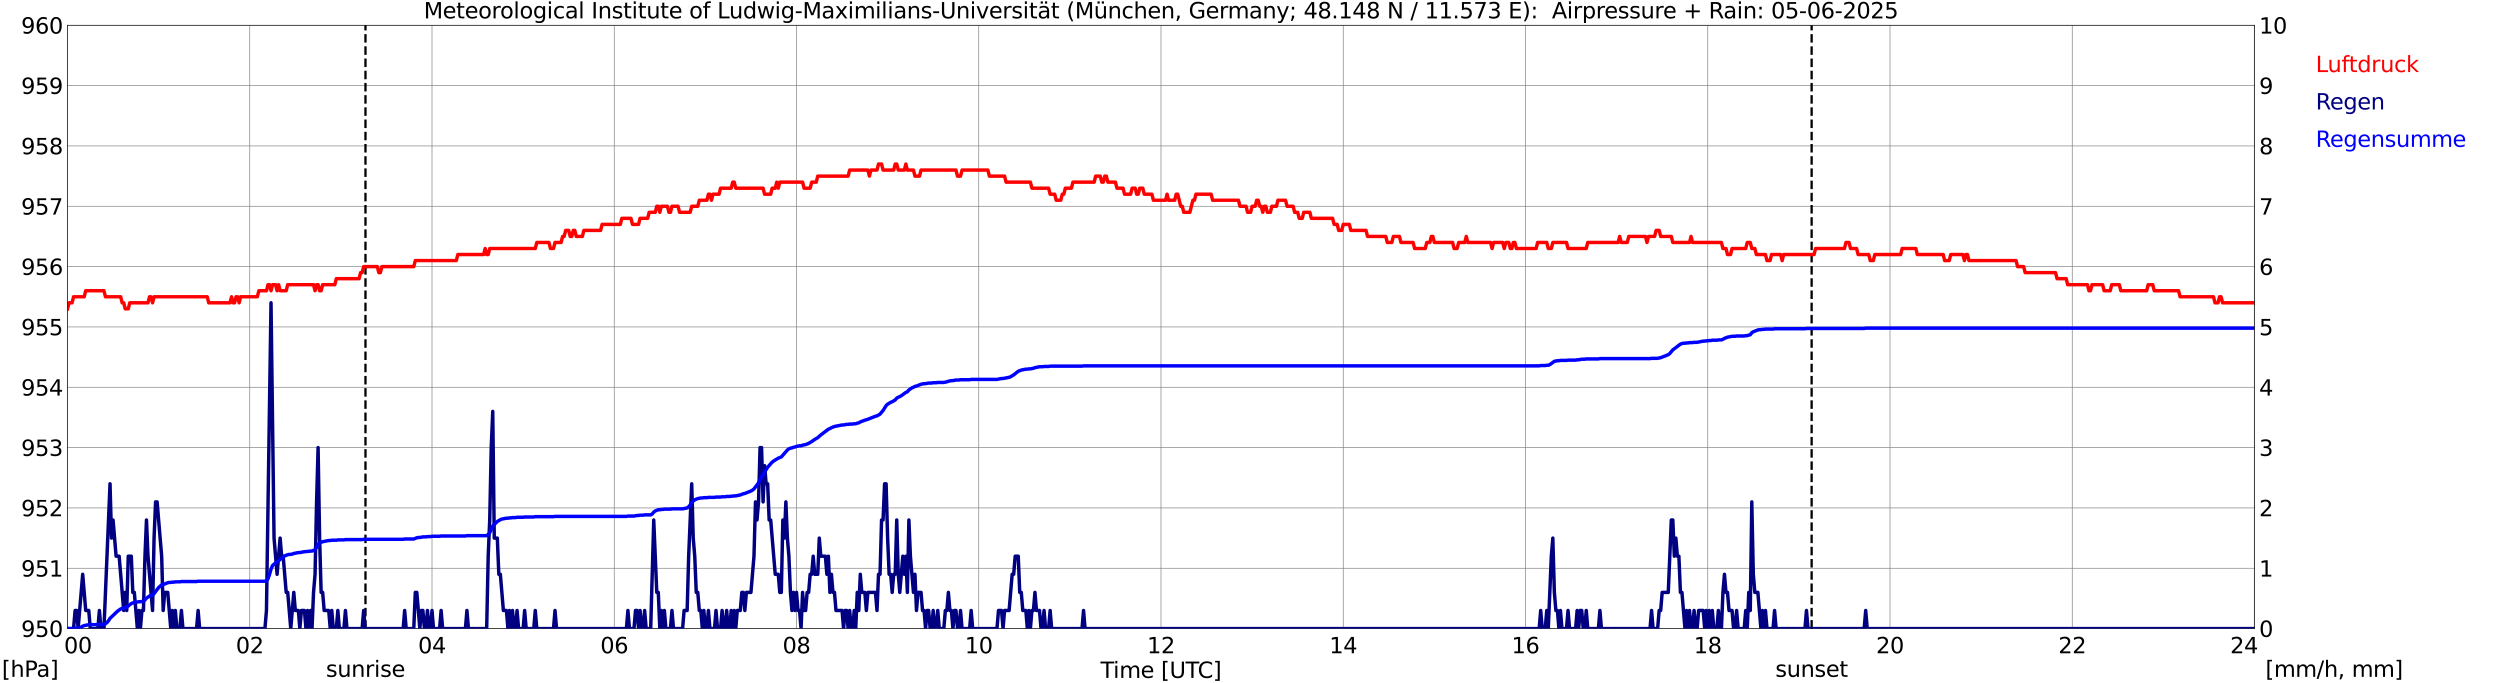 <?xml version="1.0" encoding="utf-8" standalone="no"?>
<!DOCTYPE svg PUBLIC "-//W3C//DTD SVG 1.1//EN"
  "http://www.w3.org/Graphics/SVG/1.1/DTD/svg11.dtd">
<svg xmlns:xlink="http://www.w3.org/1999/xlink" width="1085.4pt" height="296.64pt" viewBox="0 0 1085.4 296.64" xmlns="http://www.w3.org/2000/svg" version="1.1">
 <defs>
  <style type="text/css">*{stroke-linejoin: round; stroke-linecap: butt}</style>
 </defs>
 <g id="figure_1">
  <g id="patch_1">
   <path d="M 0 296.64 
L 1085.4 296.64 
L 1085.4 0 
L 0 0 
z
" style="fill: #ffffff"/>
  </g>
  <g id="axes_1">
   <g id="patch_2">
    <path d="M 29.306 272.909 
L 978.814 272.909 
L 978.814 10.976 
L 29.306 10.976 
z
" style="fill: #ffffff"/>
   </g>
   <g id="patch_3">
    <path d="M 978.814 272.909 
L 978.814 272.909 
L 978.814 10.976 
L 978.814 10.976 
z
" clip-path="url(#pd50802470f)" style="fill: #d3d3d3; opacity: 0.25; stroke: #d3d3d3; stroke-linejoin: miter"/>
   </g>
   <g id="matplotlib.axis_1">
    <g id="xtick_1">
     <g id="line2d_1">
      <path d="M 29.306 272.909 
L 29.306 10.976 
" clip-path="url(#pd50802470f)" style="fill: none; stroke: #808080; stroke-width: 0.3; stroke-linecap: square"/>
     </g>
     <g id="line2d_2"/>
     <g id="text_1">
      <!--    00 -->
      <g transform="translate(18.733 283.627) scale(0.095 -0.095)">
       <defs>
        <path id="DejaVuSans-20" transform="scale(0.016)"/>
        <path id="DejaVuSans-30" d="M 2034 4250 
Q 1547 4250 1301 3770 
Q 1056 3291 1056 2328 
Q 1056 1369 1301 889 
Q 1547 409 2034 409 
Q 2525 409 2770 889 
Q 3016 1369 3016 2328 
Q 3016 3291 2770 3770 
Q 2525 4250 2034 4250 
z
M 2034 4750 
Q 2819 4750 3233 4129 
Q 3647 3509 3647 2328 
Q 3647 1150 3233 529 
Q 2819 -91 2034 -91 
Q 1250 -91 836 529 
Q 422 1150 422 2328 
Q 422 3509 836 4129 
Q 1250 4750 2034 4750 
z
" transform="scale(0.016)"/>
       </defs>
       <use xlink:href="#DejaVuSans-20"/>
       <use xlink:href="#DejaVuSans-20" transform="translate(31.787 0)"/>
       <use xlink:href="#DejaVuSans-20" transform="translate(63.574 0)"/>
       <use xlink:href="#DejaVuSans-30" transform="translate(95.361 0)"/>
       <use xlink:href="#DejaVuSans-30" transform="translate(158.984 0)"/>
      </g>
     </g>
    </g>
    <g id="xtick_2">
     <g id="line2d_3">
      <path d="M 108.431 272.909 
L 108.431 10.976 
" clip-path="url(#pd50802470f)" style="fill: none; stroke: #808080; stroke-width: 0.3; stroke-linecap: square"/>
     </g>
     <g id="line2d_4"/>
     <g id="text_2">
      <!-- 02 -->
      <g transform="translate(102.387 283.627) scale(0.095 -0.095)">
       <defs>
        <path id="DejaVuSans-32" d="M 1228 531 
L 3431 531 
L 3431 0 
L 469 0 
L 469 531 
Q 828 903 1448 1529 
Q 2069 2156 2228 2338 
Q 2531 2678 2651 2914 
Q 2772 3150 2772 3378 
Q 2772 3750 2511 3984 
Q 2250 4219 1831 4219 
Q 1534 4219 1204 4116 
Q 875 4013 500 3803 
L 500 4441 
Q 881 4594 1212 4672 
Q 1544 4750 1819 4750 
Q 2544 4750 2975 4387 
Q 3406 4025 3406 3419 
Q 3406 3131 3298 2873 
Q 3191 2616 2906 2266 
Q 2828 2175 2409 1742 
Q 1991 1309 1228 531 
z
" transform="scale(0.016)"/>
       </defs>
       <use xlink:href="#DejaVuSans-30"/>
       <use xlink:href="#DejaVuSans-32" transform="translate(63.623 0)"/>
      </g>
     </g>
    </g>
    <g id="xtick_3">
     <g id="line2d_5">
      <path d="M 187.557 272.909 
L 187.557 10.976 
" clip-path="url(#pd50802470f)" style="fill: none; stroke: #808080; stroke-width: 0.3; stroke-linecap: square"/>
     </g>
     <g id="line2d_6"/>
     <g id="text_3">
      <!-- 04 -->
      <g transform="translate(181.513 283.627) scale(0.095 -0.095)">
       <defs>
        <path id="DejaVuSans-34" d="M 2419 4116 
L 825 1625 
L 2419 1625 
L 2419 4116 
z
M 2253 4666 
L 3047 4666 
L 3047 1625 
L 3713 1625 
L 3713 1100 
L 3047 1100 
L 3047 0 
L 2419 0 
L 2419 1100 
L 313 1100 
L 313 1709 
L 2253 4666 
z
" transform="scale(0.016)"/>
       </defs>
       <use xlink:href="#DejaVuSans-30"/>
       <use xlink:href="#DejaVuSans-34" transform="translate(63.623 0)"/>
      </g>
     </g>
    </g>
    <g id="xtick_4">
     <g id="line2d_7">
      <path d="M 266.683 272.909 
L 266.683 10.976 
" clip-path="url(#pd50802470f)" style="fill: none; stroke: #808080; stroke-width: 0.3; stroke-linecap: square"/>
     </g>
     <g id="line2d_8"/>
     <g id="text_4">
      <!-- 06 -->
      <g transform="translate(260.638 283.627) scale(0.095 -0.095)">
       <defs>
        <path id="DejaVuSans-36" d="M 2113 2584 
Q 1688 2584 1439 2293 
Q 1191 2003 1191 1497 
Q 1191 994 1439 701 
Q 1688 409 2113 409 
Q 2538 409 2786 701 
Q 3034 994 3034 1497 
Q 3034 2003 2786 2293 
Q 2538 2584 2113 2584 
z
M 3366 4563 
L 3366 3988 
Q 3128 4100 2886 4159 
Q 2644 4219 2406 4219 
Q 1781 4219 1451 3797 
Q 1122 3375 1075 2522 
Q 1259 2794 1537 2939 
Q 1816 3084 2150 3084 
Q 2853 3084 3261 2657 
Q 3669 2231 3669 1497 
Q 3669 778 3244 343 
Q 2819 -91 2113 -91 
Q 1303 -91 875 529 
Q 447 1150 447 2328 
Q 447 3434 972 4092 
Q 1497 4750 2381 4750 
Q 2619 4750 2861 4703 
Q 3103 4656 3366 4563 
z
" transform="scale(0.016)"/>
       </defs>
       <use xlink:href="#DejaVuSans-30"/>
       <use xlink:href="#DejaVuSans-36" transform="translate(63.623 0)"/>
      </g>
     </g>
    </g>
    <g id="xtick_5">
     <g id="line2d_9">
      <path d="M 345.808 272.909 
L 345.808 10.976 
" clip-path="url(#pd50802470f)" style="fill: none; stroke: #808080; stroke-width: 0.3; stroke-linecap: square"/>
     </g>
     <g id="line2d_10"/>
     <g id="text_5">
      <!-- 08 -->
      <g transform="translate(339.764 283.627) scale(0.095 -0.095)">
       <defs>
        <path id="DejaVuSans-38" d="M 2034 2216 
Q 1584 2216 1326 1975 
Q 1069 1734 1069 1313 
Q 1069 891 1326 650 
Q 1584 409 2034 409 
Q 2484 409 2743 651 
Q 3003 894 3003 1313 
Q 3003 1734 2745 1975 
Q 2488 2216 2034 2216 
z
M 1403 2484 
Q 997 2584 770 2862 
Q 544 3141 544 3541 
Q 544 4100 942 4425 
Q 1341 4750 2034 4750 
Q 2731 4750 3128 4425 
Q 3525 4100 3525 3541 
Q 3525 3141 3298 2862 
Q 3072 2584 2669 2484 
Q 3125 2378 3379 2068 
Q 3634 1759 3634 1313 
Q 3634 634 3220 271 
Q 2806 -91 2034 -91 
Q 1263 -91 848 271 
Q 434 634 434 1313 
Q 434 1759 690 2068 
Q 947 2378 1403 2484 
z
M 1172 3481 
Q 1172 3119 1398 2916 
Q 1625 2713 2034 2713 
Q 2441 2713 2670 2916 
Q 2900 3119 2900 3481 
Q 2900 3844 2670 4047 
Q 2441 4250 2034 4250 
Q 1625 4250 1398 4047 
Q 1172 3844 1172 3481 
z
" transform="scale(0.016)"/>
       </defs>
       <use xlink:href="#DejaVuSans-30"/>
       <use xlink:href="#DejaVuSans-38" transform="translate(63.623 0)"/>
      </g>
     </g>
    </g>
    <g id="xtick_6">
     <g id="line2d_11">
      <path d="M 424.934 272.909 
L 424.934 10.976 
" clip-path="url(#pd50802470f)" style="fill: none; stroke: #808080; stroke-width: 0.3; stroke-linecap: square"/>
     </g>
     <g id="line2d_12"/>
     <g id="text_6">
      <!-- 10 -->
      <g transform="translate(418.89 283.627) scale(0.095 -0.095)">
       <defs>
        <path id="DejaVuSans-31" d="M 794 531 
L 1825 531 
L 1825 4091 
L 703 3866 
L 703 4441 
L 1819 4666 
L 2450 4666 
L 2450 531 
L 3481 531 
L 3481 0 
L 794 0 
L 794 531 
z
" transform="scale(0.016)"/>
       </defs>
       <use xlink:href="#DejaVuSans-31"/>
       <use xlink:href="#DejaVuSans-30" transform="translate(63.623 0)"/>
      </g>
     </g>
    </g>
    <g id="xtick_7">
     <g id="line2d_13">
      <path d="M 504.06 272.909 
L 504.06 10.976 
" clip-path="url(#pd50802470f)" style="fill: none; stroke: #808080; stroke-width: 0.3; stroke-linecap: square"/>
     </g>
     <g id="line2d_14"/>
     <g id="text_7">
      <!-- 12 -->
      <g transform="translate(498.015 283.627) scale(0.095 -0.095)">
       <use xlink:href="#DejaVuSans-31"/>
       <use xlink:href="#DejaVuSans-32" transform="translate(63.623 0)"/>
      </g>
     </g>
    </g>
    <g id="xtick_8">
     <g id="line2d_15">
      <path d="M 583.185 272.909 
L 583.185 10.976 
" clip-path="url(#pd50802470f)" style="fill: none; stroke: #808080; stroke-width: 0.3; stroke-linecap: square"/>
     </g>
     <g id="line2d_16"/>
     <g id="text_8">
      <!-- 14 -->
      <g transform="translate(577.141 283.627) scale(0.095 -0.095)">
       <use xlink:href="#DejaVuSans-31"/>
       <use xlink:href="#DejaVuSans-34" transform="translate(63.623 0)"/>
      </g>
     </g>
    </g>
    <g id="xtick_9">
     <g id="line2d_17">
      <path d="M 662.311 272.909 
L 662.311 10.976 
" clip-path="url(#pd50802470f)" style="fill: none; stroke: #808080; stroke-width: 0.3; stroke-linecap: square"/>
     </g>
     <g id="line2d_18"/>
     <g id="text_9">
      <!-- 16 -->
      <g transform="translate(656.267 283.627) scale(0.095 -0.095)">
       <use xlink:href="#DejaVuSans-31"/>
       <use xlink:href="#DejaVuSans-36" transform="translate(63.623 0)"/>
      </g>
     </g>
    </g>
    <g id="xtick_10">
     <g id="line2d_19">
      <path d="M 741.437 272.909 
L 741.437 10.976 
" clip-path="url(#pd50802470f)" style="fill: none; stroke: #808080; stroke-width: 0.3; stroke-linecap: square"/>
     </g>
     <g id="line2d_20"/>
     <g id="text_10">
      <!-- 18 -->
      <g transform="translate(735.392 283.627) scale(0.095 -0.095)">
       <use xlink:href="#DejaVuSans-31"/>
       <use xlink:href="#DejaVuSans-38" transform="translate(63.623 0)"/>
      </g>
     </g>
    </g>
    <g id="xtick_11">
     <g id="line2d_21">
      <path d="M 820.562 272.909 
L 820.562 10.976 
" clip-path="url(#pd50802470f)" style="fill: none; stroke: #808080; stroke-width: 0.3; stroke-linecap: square"/>
     </g>
     <g id="line2d_22"/>
     <g id="text_11">
      <!-- 20 -->
      <g transform="translate(814.518 283.627) scale(0.095 -0.095)">
       <use xlink:href="#DejaVuSans-32"/>
       <use xlink:href="#DejaVuSans-30" transform="translate(63.623 0)"/>
      </g>
     </g>
    </g>
    <g id="xtick_12">
     <g id="line2d_23">
      <path d="M 899.688 272.909 
L 899.688 10.976 
" clip-path="url(#pd50802470f)" style="fill: none; stroke: #808080; stroke-width: 0.3; stroke-linecap: square"/>
     </g>
     <g id="line2d_24"/>
     <g id="text_12">
      <!-- 22 -->
      <g transform="translate(893.644 283.627) scale(0.095 -0.095)">
       <use xlink:href="#DejaVuSans-32"/>
       <use xlink:href="#DejaVuSans-32" transform="translate(63.623 0)"/>
      </g>
     </g>
    </g>
    <g id="xtick_13">
     <g id="line2d_25">
      <path d="M 978.814 272.909 
L 978.814 10.976 
" clip-path="url(#pd50802470f)" style="fill: none; stroke: #808080; stroke-width: 0.3; stroke-linecap: square"/>
     </g>
     <g id="line2d_26"/>
     <g id="text_13">
      <!-- 24    -->
      <g transform="translate(968.241 283.627) scale(0.095 -0.095)">
       <use xlink:href="#DejaVuSans-32"/>
       <use xlink:href="#DejaVuSans-34" transform="translate(63.623 0)"/>
       <use xlink:href="#DejaVuSans-20" transform="translate(127.246 0)"/>
       <use xlink:href="#DejaVuSans-20" transform="translate(159.033 0)"/>
       <use xlink:href="#DejaVuSans-20" transform="translate(190.82 0)"/>
      </g>
     </g>
    </g>
    <g id="text_14">
     <!-- Time [UTC] -->
     <g transform="translate(477.806 294.322) scale(0.095 -0.095)">
      <defs>
       <path id="DejaVuSans-54" d="M -19 4666 
L 3928 4666 
L 3928 4134 
L 2272 4134 
L 2272 0 
L 1638 0 
L 1638 4134 
L -19 4134 
L -19 4666 
z
" transform="scale(0.016)"/>
       <path id="DejaVuSans-69" d="M 603 3500 
L 1178 3500 
L 1178 0 
L 603 0 
L 603 3500 
z
M 603 4863 
L 1178 4863 
L 1178 4134 
L 603 4134 
L 603 4863 
z
" transform="scale(0.016)"/>
       <path id="DejaVuSans-6d" d="M 3328 2828 
Q 3544 3216 3844 3400 
Q 4144 3584 4550 3584 
Q 5097 3584 5394 3201 
Q 5691 2819 5691 2113 
L 5691 0 
L 5113 0 
L 5113 2094 
Q 5113 2597 4934 2840 
Q 4756 3084 4391 3084 
Q 3944 3084 3684 2787 
Q 3425 2491 3425 1978 
L 3425 0 
L 2847 0 
L 2847 2094 
Q 2847 2600 2669 2842 
Q 2491 3084 2119 3084 
Q 1678 3084 1418 2786 
Q 1159 2488 1159 1978 
L 1159 0 
L 581 0 
L 581 3500 
L 1159 3500 
L 1159 2956 
Q 1356 3278 1631 3431 
Q 1906 3584 2284 3584 
Q 2666 3584 2933 3390 
Q 3200 3197 3328 2828 
z
" transform="scale(0.016)"/>
       <path id="DejaVuSans-65" d="M 3597 1894 
L 3597 1613 
L 953 1613 
Q 991 1019 1311 708 
Q 1631 397 2203 397 
Q 2534 397 2845 478 
Q 3156 559 3463 722 
L 3463 178 
Q 3153 47 2828 -22 
Q 2503 -91 2169 -91 
Q 1331 -91 842 396 
Q 353 884 353 1716 
Q 353 2575 817 3079 
Q 1281 3584 2069 3584 
Q 2775 3584 3186 3129 
Q 3597 2675 3597 1894 
z
M 3022 2063 
Q 3016 2534 2758 2815 
Q 2500 3097 2075 3097 
Q 1594 3097 1305 2825 
Q 1016 2553 972 2059 
L 3022 2063 
z
" transform="scale(0.016)"/>
       <path id="DejaVuSans-5b" d="M 550 4863 
L 1875 4863 
L 1875 4416 
L 1125 4416 
L 1125 -397 
L 1875 -397 
L 1875 -844 
L 550 -844 
L 550 4863 
z
" transform="scale(0.016)"/>
       <path id="DejaVuSans-55" d="M 556 4666 
L 1191 4666 
L 1191 1831 
Q 1191 1081 1462 751 
Q 1734 422 2344 422 
Q 2950 422 3222 751 
Q 3494 1081 3494 1831 
L 3494 4666 
L 4128 4666 
L 4128 1753 
Q 4128 841 3676 375 
Q 3225 -91 2344 -91 
Q 1459 -91 1007 375 
Q 556 841 556 1753 
L 556 4666 
z
" transform="scale(0.016)"/>
       <path id="DejaVuSans-43" d="M 4122 4306 
L 4122 3641 
Q 3803 3938 3442 4084 
Q 3081 4231 2675 4231 
Q 1875 4231 1450 3742 
Q 1025 3253 1025 2328 
Q 1025 1406 1450 917 
Q 1875 428 2675 428 
Q 3081 428 3442 575 
Q 3803 722 4122 1019 
L 4122 359 
Q 3791 134 3420 21 
Q 3050 -91 2638 -91 
Q 1578 -91 968 557 
Q 359 1206 359 2328 
Q 359 3453 968 4101 
Q 1578 4750 2638 4750 
Q 3056 4750 3426 4639 
Q 3797 4528 4122 4306 
z
" transform="scale(0.016)"/>
       <path id="DejaVuSans-5d" d="M 1947 4863 
L 1947 -844 
L 622 -844 
L 622 -397 
L 1369 -397 
L 1369 4416 
L 622 4416 
L 622 4863 
L 1947 4863 
z
" transform="scale(0.016)"/>
      </defs>
      <use xlink:href="#DejaVuSans-54"/>
      <use xlink:href="#DejaVuSans-69" transform="translate(57.959 0)"/>
      <use xlink:href="#DejaVuSans-6d" transform="translate(85.742 0)"/>
      <use xlink:href="#DejaVuSans-65" transform="translate(183.154 0)"/>
      <use xlink:href="#DejaVuSans-20" transform="translate(244.678 0)"/>
      <use xlink:href="#DejaVuSans-5b" transform="translate(276.465 0)"/>
      <use xlink:href="#DejaVuSans-55" transform="translate(315.479 0)"/>
      <use xlink:href="#DejaVuSans-54" transform="translate(388.672 0)"/>
      <use xlink:href="#DejaVuSans-43" transform="translate(443.881 0)"/>
      <use xlink:href="#DejaVuSans-5d" transform="translate(513.705 0)"/>
     </g>
    </g>
   </g>
   <g id="matplotlib.axis_2">
    <g id="ytick_1">
     <g id="line2d_27">
      <path d="M 29.306 272.909 
L 978.814 272.909 
" clip-path="url(#pd50802470f)" style="fill: none; stroke: #808080; stroke-width: 0.3; stroke-linecap: square"/>
     </g>
     <g id="line2d_28"/>
     <g id="text_15">
      <!-- 950 -->
      <g transform="translate(9.173 276.518) scale(0.095 -0.095)">
       <defs>
        <path id="DejaVuSans-39" d="M 703 97 
L 703 672 
Q 941 559 1184 500 
Q 1428 441 1663 441 
Q 2288 441 2617 861 
Q 2947 1281 2994 2138 
Q 2813 1869 2534 1725 
Q 2256 1581 1919 1581 
Q 1219 1581 811 2004 
Q 403 2428 403 3163 
Q 403 3881 828 4315 
Q 1253 4750 1959 4750 
Q 2769 4750 3195 4129 
Q 3622 3509 3622 2328 
Q 3622 1225 3098 567 
Q 2575 -91 1691 -91 
Q 1453 -91 1209 -44 
Q 966 3 703 97 
z
M 1959 2075 
Q 2384 2075 2632 2365 
Q 2881 2656 2881 3163 
Q 2881 3666 2632 3958 
Q 2384 4250 1959 4250 
Q 1534 4250 1286 3958 
Q 1038 3666 1038 3163 
Q 1038 2656 1286 2365 
Q 1534 2075 1959 2075 
z
" transform="scale(0.016)"/>
        <path id="DejaVuSans-35" d="M 691 4666 
L 3169 4666 
L 3169 4134 
L 1269 4134 
L 1269 2991 
Q 1406 3038 1543 3061 
Q 1681 3084 1819 3084 
Q 2600 3084 3056 2656 
Q 3513 2228 3513 1497 
Q 3513 744 3044 326 
Q 2575 -91 1722 -91 
Q 1428 -91 1123 -41 
Q 819 9 494 109 
L 494 744 
Q 775 591 1075 516 
Q 1375 441 1709 441 
Q 2250 441 2565 725 
Q 2881 1009 2881 1497 
Q 2881 1984 2565 2268 
Q 2250 2553 1709 2553 
Q 1456 2553 1204 2497 
Q 953 2441 691 2322 
L 691 4666 
z
" transform="scale(0.016)"/>
       </defs>
       <use xlink:href="#DejaVuSans-39"/>
       <use xlink:href="#DejaVuSans-35" transform="translate(63.623 0)"/>
       <use xlink:href="#DejaVuSans-30" transform="translate(127.246 0)"/>
      </g>
     </g>
    </g>
    <g id="ytick_2">
     <g id="line2d_29">
      <path d="M 29.306 246.715 
L 978.814 246.715 
" clip-path="url(#pd50802470f)" style="fill: none; stroke: #808080; stroke-width: 0.3; stroke-linecap: square"/>
     </g>
     <g id="line2d_30"/>
     <g id="text_16">
      <!-- 951 -->
      <g transform="translate(9.173 250.325) scale(0.095 -0.095)">
       <use xlink:href="#DejaVuSans-39"/>
       <use xlink:href="#DejaVuSans-35" transform="translate(63.623 0)"/>
       <use xlink:href="#DejaVuSans-31" transform="translate(127.246 0)"/>
      </g>
     </g>
    </g>
    <g id="ytick_3">
     <g id="line2d_31">
      <path d="M 29.306 220.522 
L 978.814 220.522 
" clip-path="url(#pd50802470f)" style="fill: none; stroke: #808080; stroke-width: 0.3; stroke-linecap: square"/>
     </g>
     <g id="line2d_32"/>
     <g id="text_17">
      <!-- 952 -->
      <g transform="translate(9.173 224.131) scale(0.095 -0.095)">
       <use xlink:href="#DejaVuSans-39"/>
       <use xlink:href="#DejaVuSans-35" transform="translate(63.623 0)"/>
       <use xlink:href="#DejaVuSans-32" transform="translate(127.246 0)"/>
      </g>
     </g>
    </g>
    <g id="ytick_4">
     <g id="line2d_33">
      <path d="M 29.306 194.329 
L 978.814 194.329 
" clip-path="url(#pd50802470f)" style="fill: none; stroke: #808080; stroke-width: 0.3; stroke-linecap: square"/>
     </g>
     <g id="line2d_34"/>
     <g id="text_18">
      <!-- 953 -->
      <g transform="translate(9.173 197.938) scale(0.095 -0.095)">
       <defs>
        <path id="DejaVuSans-33" d="M 2597 2516 
Q 3050 2419 3304 2112 
Q 3559 1806 3559 1356 
Q 3559 666 3084 287 
Q 2609 -91 1734 -91 
Q 1441 -91 1130 -33 
Q 819 25 488 141 
L 488 750 
Q 750 597 1062 519 
Q 1375 441 1716 441 
Q 2309 441 2620 675 
Q 2931 909 2931 1356 
Q 2931 1769 2642 2001 
Q 2353 2234 1838 2234 
L 1294 2234 
L 1294 2753 
L 1863 2753 
Q 2328 2753 2575 2939 
Q 2822 3125 2822 3475 
Q 2822 3834 2567 4026 
Q 2313 4219 1838 4219 
Q 1578 4219 1281 4162 
Q 984 4106 628 3988 
L 628 4550 
Q 988 4650 1302 4700 
Q 1616 4750 1894 4750 
Q 2613 4750 3031 4423 
Q 3450 4097 3450 3541 
Q 3450 3153 3228 2886 
Q 3006 2619 2597 2516 
z
" transform="scale(0.016)"/>
       </defs>
       <use xlink:href="#DejaVuSans-39"/>
       <use xlink:href="#DejaVuSans-35" transform="translate(63.623 0)"/>
       <use xlink:href="#DejaVuSans-33" transform="translate(127.246 0)"/>
      </g>
     </g>
    </g>
    <g id="ytick_5">
     <g id="line2d_35">
      <path d="M 29.306 168.136 
L 978.814 168.136 
" clip-path="url(#pd50802470f)" style="fill: none; stroke: #808080; stroke-width: 0.3; stroke-linecap: square"/>
     </g>
     <g id="line2d_36"/>
     <g id="text_19">
      <!-- 954 -->
      <g transform="translate(9.173 171.745) scale(0.095 -0.095)">
       <use xlink:href="#DejaVuSans-39"/>
       <use xlink:href="#DejaVuSans-35" transform="translate(63.623 0)"/>
       <use xlink:href="#DejaVuSans-34" transform="translate(127.246 0)"/>
      </g>
     </g>
    </g>
    <g id="ytick_6">
     <g id="line2d_37">
      <path d="M 29.306 141.942 
L 978.814 141.942 
" clip-path="url(#pd50802470f)" style="fill: none; stroke: #808080; stroke-width: 0.3; stroke-linecap: square"/>
     </g>
     <g id="line2d_38"/>
     <g id="text_20">
      <!-- 955 -->
      <g transform="translate(9.173 145.551) scale(0.095 -0.095)">
       <use xlink:href="#DejaVuSans-39"/>
       <use xlink:href="#DejaVuSans-35" transform="translate(63.623 0)"/>
       <use xlink:href="#DejaVuSans-35" transform="translate(127.246 0)"/>
      </g>
     </g>
    </g>
    <g id="ytick_7">
     <g id="line2d_39">
      <path d="M 29.306 115.749 
L 978.814 115.749 
" clip-path="url(#pd50802470f)" style="fill: none; stroke: #808080; stroke-width: 0.3; stroke-linecap: square"/>
     </g>
     <g id="line2d_40"/>
     <g id="text_21">
      <!-- 956 -->
      <g transform="translate(9.173 119.358) scale(0.095 -0.095)">
       <use xlink:href="#DejaVuSans-39"/>
       <use xlink:href="#DejaVuSans-35" transform="translate(63.623 0)"/>
       <use xlink:href="#DejaVuSans-36" transform="translate(127.246 0)"/>
      </g>
     </g>
    </g>
    <g id="ytick_8">
     <g id="line2d_41">
      <path d="M 29.306 89.556 
L 978.814 89.556 
" clip-path="url(#pd50802470f)" style="fill: none; stroke: #808080; stroke-width: 0.3; stroke-linecap: square"/>
     </g>
     <g id="line2d_42"/>
     <g id="text_22">
      <!-- 957 -->
      <g transform="translate(9.173 93.165) scale(0.095 -0.095)">
       <defs>
        <path id="DejaVuSans-37" d="M 525 4666 
L 3525 4666 
L 3525 4397 
L 1831 0 
L 1172 0 
L 2766 4134 
L 525 4134 
L 525 4666 
z
" transform="scale(0.016)"/>
       </defs>
       <use xlink:href="#DejaVuSans-39"/>
       <use xlink:href="#DejaVuSans-35" transform="translate(63.623 0)"/>
       <use xlink:href="#DejaVuSans-37" transform="translate(127.246 0)"/>
      </g>
     </g>
    </g>
    <g id="ytick_9">
     <g id="line2d_43">
      <path d="M 29.306 63.362 
L 978.814 63.362 
" clip-path="url(#pd50802470f)" style="fill: none; stroke: #808080; stroke-width: 0.3; stroke-linecap: square"/>
     </g>
     <g id="line2d_44"/>
     <g id="text_23">
      <!-- 958 -->
      <g transform="translate(9.173 66.972) scale(0.095 -0.095)">
       <use xlink:href="#DejaVuSans-39"/>
       <use xlink:href="#DejaVuSans-35" transform="translate(63.623 0)"/>
       <use xlink:href="#DejaVuSans-38" transform="translate(127.246 0)"/>
      </g>
     </g>
    </g>
    <g id="ytick_10">
     <g id="line2d_45">
      <path d="M 29.306 37.169 
L 978.814 37.169 
" clip-path="url(#pd50802470f)" style="fill: none; stroke: #808080; stroke-width: 0.3; stroke-linecap: square"/>
     </g>
     <g id="line2d_46"/>
     <g id="text_24">
      <!-- 959 -->
      <g transform="translate(9.173 40.778) scale(0.095 -0.095)">
       <use xlink:href="#DejaVuSans-39"/>
       <use xlink:href="#DejaVuSans-35" transform="translate(63.623 0)"/>
       <use xlink:href="#DejaVuSans-39" transform="translate(127.246 0)"/>
      </g>
     </g>
    </g>
    <g id="ytick_11">
     <g id="line2d_47">
      <path d="M 29.306 10.976 
L 978.814 10.976 
" clip-path="url(#pd50802470f)" style="fill: none; stroke: #808080; stroke-width: 0.3; stroke-linecap: square"/>
     </g>
     <g id="line2d_48"/>
     <g id="text_25">
      <!-- 960 -->
      <g transform="translate(9.173 14.585) scale(0.095 -0.095)">
       <use xlink:href="#DejaVuSans-39"/>
       <use xlink:href="#DejaVuSans-36" transform="translate(63.623 0)"/>
       <use xlink:href="#DejaVuSans-30" transform="translate(127.246 0)"/>
      </g>
     </g>
    </g>
   </g>
   <g id="line2d_49">
    <path d="M 158.676 272.909 
L 158.676 10.976 
" clip-path="url(#pd50802470f)" style="fill: none; stroke-dasharray: 3.7,1.6; stroke-dashoffset: 0; stroke: #000000"/>
   </g>
   <g id="line2d_50">
    <path d="M 786.538 272.909 
L 786.538 10.976 
" clip-path="url(#pd50802470f)" style="fill: none; stroke-dasharray: 3.7,1.6; stroke-dashoffset: 0; stroke: #000000"/>
   </g>
   <g id="line2d_51">
    <path d="M 29.306 134.084 
L 29.965 131.465 
L 31.284 131.465 
L 31.943 128.846 
L 36.559 128.846 
L 37.218 126.226 
L 45.131 126.226 
L 45.79 128.846 
L 52.384 128.846 
L 53.043 131.465 
L 53.703 131.465 
L 54.362 134.084 
L 55.681 134.084 
L 56.34 131.465 
L 64.253 131.465 
L 64.912 128.846 
L 65.572 128.846 
L 66.231 131.465 
L 66.89 128.846 
L 89.969 128.846 
L 90.628 131.465 
L 99.86 131.465 
L 100.519 128.846 
L 101.178 131.465 
L 101.838 131.465 
L 102.497 128.846 
L 103.156 128.846 
L 103.816 131.465 
L 104.475 128.846 
L 111.728 128.846 
L 112.388 126.226 
L 115.685 126.226 
L 116.344 123.607 
L 117.003 123.607 
L 117.663 126.226 
L 118.322 123.607 
L 119.641 123.607 
L 120.3 126.226 
L 120.96 123.607 
L 121.619 126.226 
L 124.257 126.226 
L 124.916 123.607 
L 136.125 123.607 
L 136.785 126.226 
L 137.444 123.607 
L 138.104 123.607 
L 138.763 126.226 
L 139.422 126.226 
L 140.082 123.607 
L 145.357 123.607 
L 146.016 120.988 
L 155.907 120.988 
L 156.566 118.368 
L 157.226 118.368 
L 157.885 115.749 
L 163.819 115.749 
L 164.479 118.368 
L 165.138 118.368 
L 165.798 115.749 
L 179.645 115.749 
L 180.304 113.13 
L 198.107 113.13 
L 198.767 110.51 
L 209.976 110.51 
L 210.635 107.891 
L 211.295 110.51 
L 211.954 110.51 
L 212.614 107.891 
L 232.395 107.891 
L 233.054 105.272 
L 238.329 105.272 
L 238.989 107.891 
L 240.308 107.891 
L 240.967 105.272 
L 243.604 105.272 
L 244.264 102.652 
L 244.923 102.652 
L 245.583 100.033 
L 246.901 100.033 
L 247.561 102.652 
L 248.22 102.652 
L 248.88 100.033 
L 249.539 100.033 
L 250.198 102.652 
L 252.836 102.652 
L 253.495 100.033 
L 260.748 100.033 
L 261.408 97.414 
L 269.32 97.414 
L 269.98 94.794 
L 273.936 94.794 
L 274.595 97.414 
L 277.233 97.414 
L 277.892 94.794 
L 281.189 94.794 
L 281.849 92.175 
L 284.486 92.175 
L 285.145 89.556 
L 285.805 89.556 
L 286.464 92.175 
L 287.124 89.556 
L 289.761 89.556 
L 290.42 92.175 
L 291.08 92.175 
L 291.739 89.556 
L 294.377 89.556 
L 295.036 92.175 
L 299.652 92.175 
L 300.311 89.556 
L 302.949 89.556 
L 303.608 86.936 
L 306.905 86.936 
L 307.564 84.317 
L 308.224 84.317 
L 308.883 86.936 
L 309.543 84.317 
L 312.18 84.317 
L 312.839 81.698 
L 317.455 81.698 
L 318.114 79.078 
L 318.774 79.078 
L 319.433 81.698 
L 331.302 81.698 
L 331.961 84.317 
L 334.599 84.317 
L 335.258 81.698 
L 336.577 81.698 
L 337.236 79.078 
L 337.896 81.698 
L 338.555 79.078 
L 348.446 79.078 
L 349.105 81.698 
L 351.743 81.698 
L 352.402 79.078 
L 354.38 79.078 
L 355.04 76.459 
L 368.227 76.459 
L 368.887 73.84 
L 376.799 73.84 
L 377.459 76.459 
L 378.118 73.84 
L 380.756 73.84 
L 381.415 71.22 
L 382.734 71.22 
L 383.393 73.84 
L 388.009 73.84 
L 388.668 71.22 
L 389.328 71.22 
L 389.987 73.84 
L 392.624 73.84 
L 393.284 71.22 
L 393.943 73.84 
L 396.581 73.84 
L 397.24 76.459 
L 399.218 76.459 
L 399.878 73.84 
L 415.043 73.84 
L 415.703 76.459 
L 417.022 76.459 
L 417.681 73.84 
L 428.89 73.84 
L 429.55 76.459 
L 436.144 76.459 
L 436.803 79.078 
L 447.353 79.078 
L 448.012 81.698 
L 455.266 81.698 
L 455.925 84.317 
L 457.903 84.317 
L 458.563 86.936 
L 460.541 86.936 
L 461.2 84.317 
L 461.859 84.317 
L 462.519 81.698 
L 465.156 81.698 
L 465.816 79.078 
L 475.047 79.078 
L 475.706 76.459 
L 477.685 76.459 
L 478.344 79.078 
L 479.003 79.078 
L 479.663 76.459 
L 480.322 76.459 
L 480.981 79.078 
L 484.278 79.078 
L 484.938 81.698 
L 487.575 81.698 
L 488.235 84.317 
L 490.872 84.317 
L 491.532 81.698 
L 492.85 81.698 
L 493.51 84.317 
L 494.169 84.317 
L 494.828 81.698 
L 496.147 81.698 
L 496.807 84.317 
L 500.103 84.317 
L 500.763 86.936 
L 506.038 86.936 
L 506.697 84.317 
L 507.357 86.936 
L 509.994 86.936 
L 510.654 84.317 
L 511.313 84.317 
L 512.632 89.556 
L 513.291 89.556 
L 513.95 92.175 
L 516.588 92.175 
L 517.907 86.936 
L 518.566 86.936 
L 519.226 84.317 
L 525.819 84.317 
L 526.479 86.936 
L 537.688 86.936 
L 538.348 89.556 
L 540.985 89.556 
L 541.644 92.175 
L 542.963 92.175 
L 543.623 89.556 
L 544.941 89.556 
L 545.601 86.936 
L 546.26 86.936 
L 546.919 89.556 
L 547.579 89.556 
L 548.238 92.175 
L 548.898 89.556 
L 549.557 89.556 
L 550.216 92.175 
L 551.535 92.175 
L 552.195 89.556 
L 554.173 89.556 
L 554.832 86.936 
L 558.129 86.936 
L 558.788 89.556 
L 561.426 89.556 
L 562.085 92.175 
L 563.404 92.175 
L 564.063 94.794 
L 565.382 94.794 
L 566.042 92.175 
L 568.679 92.175 
L 569.338 94.794 
L 578.57 94.794 
L 579.229 97.414 
L 580.548 97.414 
L 581.207 100.033 
L 582.526 100.033 
L 583.185 97.414 
L 585.823 97.414 
L 586.482 100.033 
L 593.076 100.033 
L 593.736 102.652 
L 601.648 102.652 
L 602.307 105.272 
L 604.286 105.272 
L 604.945 102.652 
L 607.582 102.652 
L 608.242 105.272 
L 613.517 105.272 
L 614.176 107.891 
L 618.792 107.891 
L 619.451 105.272 
L 620.77 105.272 
L 621.429 102.652 
L 622.089 102.652 
L 622.748 105.272 
L 630.661 105.272 
L 631.32 107.891 
L 632.639 107.891 
L 633.298 105.272 
L 635.936 105.272 
L 636.595 102.652 
L 637.255 105.272 
L 647.145 105.272 
L 647.805 107.891 
L 648.464 105.272 
L 652.42 105.272 
L 653.08 107.891 
L 653.739 105.272 
L 655.058 105.272 
L 655.717 107.891 
L 656.377 107.891 
L 657.036 105.272 
L 657.695 105.272 
L 658.355 107.891 
L 666.927 107.891 
L 667.586 105.272 
L 671.542 105.272 
L 672.202 107.891 
L 673.521 107.891 
L 674.18 105.272 
L 680.114 105.272 
L 680.774 107.891 
L 688.686 107.891 
L 689.346 105.272 
L 702.533 105.272 
L 703.193 102.652 
L 703.852 105.272 
L 706.49 105.272 
L 707.149 102.652 
L 714.402 102.652 
L 715.062 105.272 
L 715.721 102.652 
L 718.358 102.652 
L 719.018 100.033 
L 720.337 100.033 
L 720.996 102.652 
L 725.612 102.652 
L 726.271 105.272 
L 733.524 105.272 
L 734.184 102.652 
L 734.843 105.272 
L 747.371 105.272 
L 748.031 107.891 
L 749.349 107.891 
L 750.009 110.51 
L 751.327 110.51 
L 751.987 107.891 
L 757.921 107.891 
L 758.581 105.272 
L 759.899 105.272 
L 760.559 107.891 
L 761.878 107.891 
L 762.537 110.51 
L 766.493 110.51 
L 767.153 113.13 
L 768.471 113.13 
L 769.131 110.51 
L 773.087 110.51 
L 773.746 113.13 
L 774.406 110.51 
L 787.593 110.51 
L 788.253 107.891 
L 800.781 107.891 
L 801.44 105.272 
L 802.759 105.272 
L 803.419 107.891 
L 806.056 107.891 
L 806.715 110.51 
L 811.331 110.51 
L 811.99 113.13 
L 813.309 113.13 
L 813.969 110.51 
L 825.178 110.51 
L 825.837 107.891 
L 831.772 107.891 
L 832.431 110.51 
L 843.641 110.51 
L 844.3 113.13 
L 846.278 113.13 
L 846.938 110.51 
L 852.213 110.51 
L 852.872 113.13 
L 853.531 110.51 
L 854.191 110.51 
L 854.85 113.13 
L 875.291 113.13 
L 875.95 115.749 
L 878.588 115.749 
L 879.247 118.368 
L 892.435 118.368 
L 893.094 120.988 
L 897.051 120.988 
L 897.71 123.607 
L 906.282 123.607 
L 906.941 126.226 
L 907.601 126.226 
L 908.26 123.607 
L 912.876 123.607 
L 913.535 126.226 
L 916.173 126.226 
L 916.832 123.607 
L 920.129 123.607 
L 920.788 126.226 
L 931.998 126.226 
L 932.657 123.607 
L 934.635 123.607 
L 935.295 126.226 
L 945.845 126.226 
L 946.504 128.846 
L 961.01 128.846 
L 961.67 131.465 
L 962.989 131.465 
L 963.648 128.846 
L 964.307 128.846 
L 964.967 131.465 
L 978.154 131.465 
L 978.154 131.465 
" clip-path="url(#pd50802470f)" style="fill: none; stroke: #ff0000; stroke-width: 1.5; stroke-linecap: square"/>
   </g>
   <g id="patch_4">
    <path d="M 29.306 272.909 
L 29.306 10.976 
" style="fill: none; stroke: #000000; stroke-width: 0.3; stroke-linejoin: miter; stroke-linecap: square"/>
   </g>
   <g id="patch_5">
    <path d="M 29.306 272.909 
L 978.814 272.909 
" style="fill: none; stroke: #000000; stroke-width: 0.3; stroke-linejoin: miter; stroke-linecap: square"/>
   </g>
   <g id="patch_6">
    <path d="M 29.306 10.976 
L 978.814 10.976 
" style="fill: none; stroke: #000000; stroke-width: 0.3; stroke-linejoin: miter; stroke-linecap: square"/>
   </g>
   <g id="text_26">
    <!-- sunrise -->
    <g transform="translate(141.512 293.863) scale(0.095 -0.095)">
     <defs>
      <path id="DejaVuSans-73" d="M 2834 3397 
L 2834 2853 
Q 2591 2978 2328 3040 
Q 2066 3103 1784 3103 
Q 1356 3103 1142 2972 
Q 928 2841 928 2578 
Q 928 2378 1081 2264 
Q 1234 2150 1697 2047 
L 1894 2003 
Q 2506 1872 2764 1633 
Q 3022 1394 3022 966 
Q 3022 478 2636 193 
Q 2250 -91 1575 -91 
Q 1294 -91 989 -36 
Q 684 19 347 128 
L 347 722 
Q 666 556 975 473 
Q 1284 391 1588 391 
Q 1994 391 2212 530 
Q 2431 669 2431 922 
Q 2431 1156 2273 1281 
Q 2116 1406 1581 1522 
L 1381 1569 
Q 847 1681 609 1914 
Q 372 2147 372 2553 
Q 372 3047 722 3315 
Q 1072 3584 1716 3584 
Q 2034 3584 2315 3537 
Q 2597 3491 2834 3397 
z
" transform="scale(0.016)"/>
      <path id="DejaVuSans-75" d="M 544 1381 
L 544 3500 
L 1119 3500 
L 1119 1403 
Q 1119 906 1312 657 
Q 1506 409 1894 409 
Q 2359 409 2629 706 
Q 2900 1003 2900 1516 
L 2900 3500 
L 3475 3500 
L 3475 0 
L 2900 0 
L 2900 538 
Q 2691 219 2414 64 
Q 2138 -91 1772 -91 
Q 1169 -91 856 284 
Q 544 659 544 1381 
z
M 1991 3584 
L 1991 3584 
z
" transform="scale(0.016)"/>
      <path id="DejaVuSans-6e" d="M 3513 2113 
L 3513 0 
L 2938 0 
L 2938 2094 
Q 2938 2591 2744 2837 
Q 2550 3084 2163 3084 
Q 1697 3084 1428 2787 
Q 1159 2491 1159 1978 
L 1159 0 
L 581 0 
L 581 3500 
L 1159 3500 
L 1159 2956 
Q 1366 3272 1645 3428 
Q 1925 3584 2291 3584 
Q 2894 3584 3203 3211 
Q 3513 2838 3513 2113 
z
" transform="scale(0.016)"/>
      <path id="DejaVuSans-72" d="M 2631 2963 
Q 2534 3019 2420 3045 
Q 2306 3072 2169 3072 
Q 1681 3072 1420 2755 
Q 1159 2438 1159 1844 
L 1159 0 
L 581 0 
L 581 3500 
L 1159 3500 
L 1159 2956 
Q 1341 3275 1631 3429 
Q 1922 3584 2338 3584 
Q 2397 3584 2469 3576 
Q 2541 3569 2628 3553 
L 2631 2963 
z
" transform="scale(0.016)"/>
     </defs>
     <use xlink:href="#DejaVuSans-73"/>
     <use xlink:href="#DejaVuSans-75" transform="translate(52.1 0)"/>
     <use xlink:href="#DejaVuSans-6e" transform="translate(115.479 0)"/>
     <use xlink:href="#DejaVuSans-72" transform="translate(178.857 0)"/>
     <use xlink:href="#DejaVuSans-69" transform="translate(219.971 0)"/>
     <use xlink:href="#DejaVuSans-73" transform="translate(247.754 0)"/>
     <use xlink:href="#DejaVuSans-65" transform="translate(299.854 0)"/>
    </g>
   </g>
   <g id="text_27">
    <!-- sunset -->
    <g transform="translate(770.784 293.863) scale(0.095 -0.095)">
     <defs>
      <path id="DejaVuSans-74" d="M 1172 4494 
L 1172 3500 
L 2356 3500 
L 2356 3053 
L 1172 3053 
L 1172 1153 
Q 1172 725 1289 603 
Q 1406 481 1766 481 
L 2356 481 
L 2356 0 
L 1766 0 
Q 1100 0 847 248 
Q 594 497 594 1153 
L 594 3053 
L 172 3053 
L 172 3500 
L 594 3500 
L 594 4494 
L 1172 4494 
z
" transform="scale(0.016)"/>
     </defs>
     <use xlink:href="#DejaVuSans-73"/>
     <use xlink:href="#DejaVuSans-75" transform="translate(52.1 0)"/>
     <use xlink:href="#DejaVuSans-6e" transform="translate(115.479 0)"/>
     <use xlink:href="#DejaVuSans-73" transform="translate(178.857 0)"/>
     <use xlink:href="#DejaVuSans-65" transform="translate(230.957 0)"/>
     <use xlink:href="#DejaVuSans-74" transform="translate(292.48 0)"/>
    </g>
   </g>
   <g id="text_28">
    <!-- [hPa] -->
    <g transform="translate(0.821 293.863) scale(0.095 -0.095)">
     <defs>
      <path id="DejaVuSans-68" d="M 3513 2113 
L 3513 0 
L 2938 0 
L 2938 2094 
Q 2938 2591 2744 2837 
Q 2550 3084 2163 3084 
Q 1697 3084 1428 2787 
Q 1159 2491 1159 1978 
L 1159 0 
L 581 0 
L 581 4863 
L 1159 4863 
L 1159 2956 
Q 1366 3272 1645 3428 
Q 1925 3584 2291 3584 
Q 2894 3584 3203 3211 
Q 3513 2838 3513 2113 
z
" transform="scale(0.016)"/>
      <path id="DejaVuSans-50" d="M 1259 4147 
L 1259 2394 
L 2053 2394 
Q 2494 2394 2734 2622 
Q 2975 2850 2975 3272 
Q 2975 3691 2734 3919 
Q 2494 4147 2053 4147 
L 1259 4147 
z
M 628 4666 
L 2053 4666 
Q 2838 4666 3239 4311 
Q 3641 3956 3641 3272 
Q 3641 2581 3239 2228 
Q 2838 1875 2053 1875 
L 1259 1875 
L 1259 0 
L 628 0 
L 628 4666 
z
" transform="scale(0.016)"/>
      <path id="DejaVuSans-61" d="M 2194 1759 
Q 1497 1759 1228 1600 
Q 959 1441 959 1056 
Q 959 750 1161 570 
Q 1363 391 1709 391 
Q 2188 391 2477 730 
Q 2766 1069 2766 1631 
L 2766 1759 
L 2194 1759 
z
M 3341 1997 
L 3341 0 
L 2766 0 
L 2766 531 
Q 2569 213 2275 61 
Q 1981 -91 1556 -91 
Q 1019 -91 701 211 
Q 384 513 384 1019 
Q 384 1609 779 1909 
Q 1175 2209 1959 2209 
L 2766 2209 
L 2766 2266 
Q 2766 2663 2505 2880 
Q 2244 3097 1772 3097 
Q 1472 3097 1187 3025 
Q 903 2953 641 2809 
L 641 3341 
Q 956 3463 1253 3523 
Q 1550 3584 1831 3584 
Q 2591 3584 2966 3190 
Q 3341 2797 3341 1997 
z
" transform="scale(0.016)"/>
     </defs>
     <use xlink:href="#DejaVuSans-5b"/>
     <use xlink:href="#DejaVuSans-68" transform="translate(39.014 0)"/>
     <use xlink:href="#DejaVuSans-50" transform="translate(102.393 0)"/>
     <use xlink:href="#DejaVuSans-61" transform="translate(158.195 0)"/>
     <use xlink:href="#DejaVuSans-5d" transform="translate(219.475 0)"/>
    </g>
   </g>
   <g id="text_29">
    <!-- Luftdruck -->
    <g style="fill: #ff0000" transform="translate(1005.4 31.291) scale(0.095 -0.095)">
     <defs>
      <path id="DejaVuSans-4c" d="M 628 4666 
L 1259 4666 
L 1259 531 
L 3531 531 
L 3531 0 
L 628 0 
L 628 4666 
z
" transform="scale(0.016)"/>
      <path id="DejaVuSans-66" d="M 2375 4863 
L 2375 4384 
L 1825 4384 
Q 1516 4384 1395 4259 
Q 1275 4134 1275 3809 
L 1275 3500 
L 2222 3500 
L 2222 3053 
L 1275 3053 
L 1275 0 
L 697 0 
L 697 3053 
L 147 3053 
L 147 3500 
L 697 3500 
L 697 3744 
Q 697 4328 969 4595 
Q 1241 4863 1831 4863 
L 2375 4863 
z
" transform="scale(0.016)"/>
      <path id="DejaVuSans-64" d="M 2906 2969 
L 2906 4863 
L 3481 4863 
L 3481 0 
L 2906 0 
L 2906 525 
Q 2725 213 2448 61 
Q 2172 -91 1784 -91 
Q 1150 -91 751 415 
Q 353 922 353 1747 
Q 353 2572 751 3078 
Q 1150 3584 1784 3584 
Q 2172 3584 2448 3432 
Q 2725 3281 2906 2969 
z
M 947 1747 
Q 947 1113 1208 752 
Q 1469 391 1925 391 
Q 2381 391 2643 752 
Q 2906 1113 2906 1747 
Q 2906 2381 2643 2742 
Q 2381 3103 1925 3103 
Q 1469 3103 1208 2742 
Q 947 2381 947 1747 
z
" transform="scale(0.016)"/>
      <path id="DejaVuSans-63" d="M 3122 3366 
L 3122 2828 
Q 2878 2963 2633 3030 
Q 2388 3097 2138 3097 
Q 1578 3097 1268 2742 
Q 959 2388 959 1747 
Q 959 1106 1268 751 
Q 1578 397 2138 397 
Q 2388 397 2633 464 
Q 2878 531 3122 666 
L 3122 134 
Q 2881 22 2623 -34 
Q 2366 -91 2075 -91 
Q 1284 -91 818 406 
Q 353 903 353 1747 
Q 353 2603 823 3093 
Q 1294 3584 2113 3584 
Q 2378 3584 2631 3529 
Q 2884 3475 3122 3366 
z
" transform="scale(0.016)"/>
      <path id="DejaVuSans-6b" d="M 581 4863 
L 1159 4863 
L 1159 1991 
L 2875 3500 
L 3609 3500 
L 1753 1863 
L 3688 0 
L 2938 0 
L 1159 1709 
L 1159 0 
L 581 0 
L 581 4863 
z
" transform="scale(0.016)"/>
     </defs>
     <use xlink:href="#DejaVuSans-4c"/>
     <use xlink:href="#DejaVuSans-75" transform="translate(53.963 0)"/>
     <use xlink:href="#DejaVuSans-66" transform="translate(117.342 0)"/>
     <use xlink:href="#DejaVuSans-74" transform="translate(150.797 0)"/>
     <use xlink:href="#DejaVuSans-64" transform="translate(190.006 0)"/>
     <use xlink:href="#DejaVuSans-72" transform="translate(253.482 0)"/>
     <use xlink:href="#DejaVuSans-75" transform="translate(294.596 0)"/>
     <use xlink:href="#DejaVuSans-63" transform="translate(357.975 0)"/>
     <use xlink:href="#DejaVuSans-6b" transform="translate(412.955 0)"/>
    </g>
   </g>
   <g id="text_30">
    <!-- Regen -->
    <g style="fill: #000080" transform="translate(1005.4 47.531) scale(0.095 -0.095)">
     <defs>
      <path id="DejaVuSans-52" d="M 2841 2188 
Q 3044 2119 3236 1894 
Q 3428 1669 3622 1275 
L 4263 0 
L 3584 0 
L 2988 1197 
Q 2756 1666 2539 1819 
Q 2322 1972 1947 1972 
L 1259 1972 
L 1259 0 
L 628 0 
L 628 4666 
L 2053 4666 
Q 2853 4666 3247 4331 
Q 3641 3997 3641 3322 
Q 3641 2881 3436 2590 
Q 3231 2300 2841 2188 
z
M 1259 4147 
L 1259 2491 
L 2053 2491 
Q 2509 2491 2742 2702 
Q 2975 2913 2975 3322 
Q 2975 3731 2742 3939 
Q 2509 4147 2053 4147 
L 1259 4147 
z
" transform="scale(0.016)"/>
      <path id="DejaVuSans-67" d="M 2906 1791 
Q 2906 2416 2648 2759 
Q 2391 3103 1925 3103 
Q 1463 3103 1205 2759 
Q 947 2416 947 1791 
Q 947 1169 1205 825 
Q 1463 481 1925 481 
Q 2391 481 2648 825 
Q 2906 1169 2906 1791 
z
M 3481 434 
Q 3481 -459 3084 -895 
Q 2688 -1331 1869 -1331 
Q 1566 -1331 1297 -1286 
Q 1028 -1241 775 -1147 
L 775 -588 
Q 1028 -725 1275 -790 
Q 1522 -856 1778 -856 
Q 2344 -856 2625 -561 
Q 2906 -266 2906 331 
L 2906 616 
Q 2728 306 2450 153 
Q 2172 0 1784 0 
Q 1141 0 747 490 
Q 353 981 353 1791 
Q 353 2603 747 3093 
Q 1141 3584 1784 3584 
Q 2172 3584 2450 3431 
Q 2728 3278 2906 2969 
L 2906 3500 
L 3481 3500 
L 3481 434 
z
" transform="scale(0.016)"/>
     </defs>
     <use xlink:href="#DejaVuSans-52"/>
     <use xlink:href="#DejaVuSans-65" transform="translate(64.982 0)"/>
     <use xlink:href="#DejaVuSans-67" transform="translate(126.506 0)"/>
     <use xlink:href="#DejaVuSans-65" transform="translate(189.982 0)"/>
     <use xlink:href="#DejaVuSans-6e" transform="translate(251.506 0)"/>
    </g>
   </g>
   <g id="text_31">
    <!-- Regensumme -->
    <g style="fill: #0000ff" transform="translate(1005.4 63.771) scale(0.095 -0.095)">
     <use xlink:href="#DejaVuSans-52"/>
     <use xlink:href="#DejaVuSans-65" transform="translate(64.982 0)"/>
     <use xlink:href="#DejaVuSans-67" transform="translate(126.506 0)"/>
     <use xlink:href="#DejaVuSans-65" transform="translate(189.982 0)"/>
     <use xlink:href="#DejaVuSans-6e" transform="translate(251.506 0)"/>
     <use xlink:href="#DejaVuSans-73" transform="translate(314.885 0)"/>
     <use xlink:href="#DejaVuSans-75" transform="translate(366.984 0)"/>
     <use xlink:href="#DejaVuSans-6d" transform="translate(430.363 0)"/>
     <use xlink:href="#DejaVuSans-6d" transform="translate(527.775 0)"/>
     <use xlink:href="#DejaVuSans-65" transform="translate(625.188 0)"/>
    </g>
   </g>
   <g id="text_32">
    <!-- Meteorological Institute of Ludwig-Maximilians-Universität (München, Germany; 48.148 N / 11.573 E):  Airpressure + Rain: 05-06-2025 -->
    <g transform="translate(183.991 7.976) scale(0.095 -0.095)">
     <defs>
      <path id="DejaVuSans-4d" d="M 628 4666 
L 1569 4666 
L 2759 1491 
L 3956 4666 
L 4897 4666 
L 4897 0 
L 4281 0 
L 4281 4097 
L 3078 897 
L 2444 897 
L 1241 4097 
L 1241 0 
L 628 0 
L 628 4666 
z
" transform="scale(0.016)"/>
      <path id="DejaVuSans-6f" d="M 1959 3097 
Q 1497 3097 1228 2736 
Q 959 2375 959 1747 
Q 959 1119 1226 758 
Q 1494 397 1959 397 
Q 2419 397 2687 759 
Q 2956 1122 2956 1747 
Q 2956 2369 2687 2733 
Q 2419 3097 1959 3097 
z
M 1959 3584 
Q 2709 3584 3137 3096 
Q 3566 2609 3566 1747 
Q 3566 888 3137 398 
Q 2709 -91 1959 -91 
Q 1206 -91 779 398 
Q 353 888 353 1747 
Q 353 2609 779 3096 
Q 1206 3584 1959 3584 
z
" transform="scale(0.016)"/>
      <path id="DejaVuSans-6c" d="M 603 4863 
L 1178 4863 
L 1178 0 
L 603 0 
L 603 4863 
z
" transform="scale(0.016)"/>
      <path id="DejaVuSans-49" d="M 628 4666 
L 1259 4666 
L 1259 0 
L 628 0 
L 628 4666 
z
" transform="scale(0.016)"/>
      <path id="DejaVuSans-77" d="M 269 3500 
L 844 3500 
L 1563 769 
L 2278 3500 
L 2956 3500 
L 3675 769 
L 4391 3500 
L 4966 3500 
L 4050 0 
L 3372 0 
L 2619 2869 
L 1863 0 
L 1184 0 
L 269 3500 
z
" transform="scale(0.016)"/>
      <path id="DejaVuSans-2d" d="M 313 2009 
L 1997 2009 
L 1997 1497 
L 313 1497 
L 313 2009 
z
" transform="scale(0.016)"/>
      <path id="DejaVuSans-78" d="M 3513 3500 
L 2247 1797 
L 3578 0 
L 2900 0 
L 1881 1375 
L 863 0 
L 184 0 
L 1544 1831 
L 300 3500 
L 978 3500 
L 1906 2253 
L 2834 3500 
L 3513 3500 
z
" transform="scale(0.016)"/>
      <path id="DejaVuSans-76" d="M 191 3500 
L 800 3500 
L 1894 563 
L 2988 3500 
L 3597 3500 
L 2284 0 
L 1503 0 
L 191 3500 
z
" transform="scale(0.016)"/>
      <path id="DejaVuSans-e4" d="M 2194 1759 
Q 1497 1759 1228 1600 
Q 959 1441 959 1056 
Q 959 750 1161 570 
Q 1363 391 1709 391 
Q 2188 391 2477 730 
Q 2766 1069 2766 1631 
L 2766 1759 
L 2194 1759 
z
M 3341 1997 
L 3341 0 
L 2766 0 
L 2766 531 
Q 2569 213 2275 61 
Q 1981 -91 1556 -91 
Q 1019 -91 701 211 
Q 384 513 384 1019 
Q 384 1609 779 1909 
Q 1175 2209 1959 2209 
L 2766 2209 
L 2766 2266 
Q 2766 2663 2505 2880 
Q 2244 3097 1772 3097 
Q 1472 3097 1187 3025 
Q 903 2953 641 2809 
L 641 3341 
Q 956 3463 1253 3523 
Q 1550 3584 1831 3584 
Q 2591 3584 2966 3190 
Q 3341 2797 3341 1997 
z
M 2150 4850 
L 2784 4850 
L 2784 4219 
L 2150 4219 
L 2150 4850 
z
M 928 4850 
L 1562 4850 
L 1562 4219 
L 928 4219 
L 928 4850 
z
" transform="scale(0.016)"/>
      <path id="DejaVuSans-28" d="M 1984 4856 
Q 1566 4138 1362 3434 
Q 1159 2731 1159 2009 
Q 1159 1288 1364 580 
Q 1569 -128 1984 -844 
L 1484 -844 
Q 1016 -109 783 600 
Q 550 1309 550 2009 
Q 550 2706 781 3412 
Q 1013 4119 1484 4856 
L 1984 4856 
z
" transform="scale(0.016)"/>
      <path id="DejaVuSans-fc" d="M 544 1381 
L 544 3500 
L 1119 3500 
L 1119 1403 
Q 1119 906 1312 657 
Q 1506 409 1894 409 
Q 2359 409 2629 706 
Q 2900 1003 2900 1516 
L 2900 3500 
L 3475 3500 
L 3475 0 
L 2900 0 
L 2900 538 
Q 2691 219 2414 64 
Q 2138 -91 1772 -91 
Q 1169 -91 856 284 
Q 544 659 544 1381 
z
M 1991 3584 
L 1991 3584 
z
M 2278 4850 
L 2912 4850 
L 2912 4219 
L 2278 4219 
L 2278 4850 
z
M 1056 4850 
L 1690 4850 
L 1690 4219 
L 1056 4219 
L 1056 4850 
z
" transform="scale(0.016)"/>
      <path id="DejaVuSans-2c" d="M 750 794 
L 1409 794 
L 1409 256 
L 897 -744 
L 494 -744 
L 750 256 
L 750 794 
z
" transform="scale(0.016)"/>
      <path id="DejaVuSans-47" d="M 3809 666 
L 3809 1919 
L 2778 1919 
L 2778 2438 
L 4434 2438 
L 4434 434 
Q 4069 175 3628 42 
Q 3188 -91 2688 -91 
Q 1594 -91 976 548 
Q 359 1188 359 2328 
Q 359 3472 976 4111 
Q 1594 4750 2688 4750 
Q 3144 4750 3555 4637 
Q 3966 4525 4313 4306 
L 4313 3634 
Q 3963 3931 3569 4081 
Q 3175 4231 2741 4231 
Q 1884 4231 1454 3753 
Q 1025 3275 1025 2328 
Q 1025 1384 1454 906 
Q 1884 428 2741 428 
Q 3075 428 3337 486 
Q 3600 544 3809 666 
z
" transform="scale(0.016)"/>
      <path id="DejaVuSans-79" d="M 2059 -325 
Q 1816 -950 1584 -1140 
Q 1353 -1331 966 -1331 
L 506 -1331 
L 506 -850 
L 844 -850 
Q 1081 -850 1212 -737 
Q 1344 -625 1503 -206 
L 1606 56 
L 191 3500 
L 800 3500 
L 1894 763 
L 2988 3500 
L 3597 3500 
L 2059 -325 
z
" transform="scale(0.016)"/>
      <path id="DejaVuSans-3b" d="M 750 3309 
L 1409 3309 
L 1409 2516 
L 750 2516 
L 750 3309 
z
M 750 794 
L 1409 794 
L 1409 256 
L 897 -744 
L 494 -744 
L 750 256 
L 750 794 
z
" transform="scale(0.016)"/>
      <path id="DejaVuSans-2e" d="M 684 794 
L 1344 794 
L 1344 0 
L 684 0 
L 684 794 
z
" transform="scale(0.016)"/>
      <path id="DejaVuSans-4e" d="M 628 4666 
L 1478 4666 
L 3547 763 
L 3547 4666 
L 4159 4666 
L 4159 0 
L 3309 0 
L 1241 3903 
L 1241 0 
L 628 0 
L 628 4666 
z
" transform="scale(0.016)"/>
      <path id="DejaVuSans-2f" d="M 1625 4666 
L 2156 4666 
L 531 -594 
L 0 -594 
L 1625 4666 
z
" transform="scale(0.016)"/>
      <path id="DejaVuSans-45" d="M 628 4666 
L 3578 4666 
L 3578 4134 
L 1259 4134 
L 1259 2753 
L 3481 2753 
L 3481 2222 
L 1259 2222 
L 1259 531 
L 3634 531 
L 3634 0 
L 628 0 
L 628 4666 
z
" transform="scale(0.016)"/>
      <path id="DejaVuSans-29" d="M 513 4856 
L 1013 4856 
Q 1481 4119 1714 3412 
Q 1947 2706 1947 2009 
Q 1947 1309 1714 600 
Q 1481 -109 1013 -844 
L 513 -844 
Q 928 -128 1133 580 
Q 1338 1288 1338 2009 
Q 1338 2731 1133 3434 
Q 928 4138 513 4856 
z
" transform="scale(0.016)"/>
      <path id="DejaVuSans-3a" d="M 750 794 
L 1409 794 
L 1409 0 
L 750 0 
L 750 794 
z
M 750 3309 
L 1409 3309 
L 1409 2516 
L 750 2516 
L 750 3309 
z
" transform="scale(0.016)"/>
      <path id="DejaVuSans-41" d="M 2188 4044 
L 1331 1722 
L 3047 1722 
L 2188 4044 
z
M 1831 4666 
L 2547 4666 
L 4325 0 
L 3669 0 
L 3244 1197 
L 1141 1197 
L 716 0 
L 50 0 
L 1831 4666 
z
" transform="scale(0.016)"/>
      <path id="DejaVuSans-70" d="M 1159 525 
L 1159 -1331 
L 581 -1331 
L 581 3500 
L 1159 3500 
L 1159 2969 
Q 1341 3281 1617 3432 
Q 1894 3584 2278 3584 
Q 2916 3584 3314 3078 
Q 3713 2572 3713 1747 
Q 3713 922 3314 415 
Q 2916 -91 2278 -91 
Q 1894 -91 1617 61 
Q 1341 213 1159 525 
z
M 3116 1747 
Q 3116 2381 2855 2742 
Q 2594 3103 2138 3103 
Q 1681 3103 1420 2742 
Q 1159 2381 1159 1747 
Q 1159 1113 1420 752 
Q 1681 391 2138 391 
Q 2594 391 2855 752 
Q 3116 1113 3116 1747 
z
" transform="scale(0.016)"/>
      <path id="DejaVuSans-2b" d="M 2944 4013 
L 2944 2272 
L 4684 2272 
L 4684 1741 
L 2944 1741 
L 2944 0 
L 2419 0 
L 2419 1741 
L 678 1741 
L 678 2272 
L 2419 2272 
L 2419 4013 
L 2944 4013 
z
" transform="scale(0.016)"/>
     </defs>
     <use xlink:href="#DejaVuSans-4d"/>
     <use xlink:href="#DejaVuSans-65" transform="translate(86.279 0)"/>
     <use xlink:href="#DejaVuSans-74" transform="translate(147.803 0)"/>
     <use xlink:href="#DejaVuSans-65" transform="translate(187.012 0)"/>
     <use xlink:href="#DejaVuSans-6f" transform="translate(248.535 0)"/>
     <use xlink:href="#DejaVuSans-72" transform="translate(309.717 0)"/>
     <use xlink:href="#DejaVuSans-6f" transform="translate(348.58 0)"/>
     <use xlink:href="#DejaVuSans-6c" transform="translate(409.762 0)"/>
     <use xlink:href="#DejaVuSans-6f" transform="translate(437.545 0)"/>
     <use xlink:href="#DejaVuSans-67" transform="translate(498.727 0)"/>
     <use xlink:href="#DejaVuSans-69" transform="translate(562.203 0)"/>
     <use xlink:href="#DejaVuSans-63" transform="translate(589.986 0)"/>
     <use xlink:href="#DejaVuSans-61" transform="translate(644.967 0)"/>
     <use xlink:href="#DejaVuSans-6c" transform="translate(706.246 0)"/>
     <use xlink:href="#DejaVuSans-20" transform="translate(734.029 0)"/>
     <use xlink:href="#DejaVuSans-49" transform="translate(765.816 0)"/>
     <use xlink:href="#DejaVuSans-6e" transform="translate(795.309 0)"/>
     <use xlink:href="#DejaVuSans-73" transform="translate(858.688 0)"/>
     <use xlink:href="#DejaVuSans-74" transform="translate(910.787 0)"/>
     <use xlink:href="#DejaVuSans-69" transform="translate(949.996 0)"/>
     <use xlink:href="#DejaVuSans-74" transform="translate(977.779 0)"/>
     <use xlink:href="#DejaVuSans-75" transform="translate(1016.988 0)"/>
     <use xlink:href="#DejaVuSans-74" transform="translate(1080.367 0)"/>
     <use xlink:href="#DejaVuSans-65" transform="translate(1119.576 0)"/>
     <use xlink:href="#DejaVuSans-20" transform="translate(1181.1 0)"/>
     <use xlink:href="#DejaVuSans-6f" transform="translate(1212.887 0)"/>
     <use xlink:href="#DejaVuSans-66" transform="translate(1274.068 0)"/>
     <use xlink:href="#DejaVuSans-20" transform="translate(1309.273 0)"/>
     <use xlink:href="#DejaVuSans-4c" transform="translate(1341.061 0)"/>
     <use xlink:href="#DejaVuSans-75" transform="translate(1395.023 0)"/>
     <use xlink:href="#DejaVuSans-64" transform="translate(1458.402 0)"/>
     <use xlink:href="#DejaVuSans-77" transform="translate(1521.879 0)"/>
     <use xlink:href="#DejaVuSans-69" transform="translate(1603.666 0)"/>
     <use xlink:href="#DejaVuSans-67" transform="translate(1631.449 0)"/>
     <use xlink:href="#DejaVuSans-2d" transform="translate(1694.926 0)"/>
     <use xlink:href="#DejaVuSans-4d" transform="translate(1731.01 0)"/>
     <use xlink:href="#DejaVuSans-61" transform="translate(1817.289 0)"/>
     <use xlink:href="#DejaVuSans-78" transform="translate(1878.568 0)"/>
     <use xlink:href="#DejaVuSans-69" transform="translate(1937.748 0)"/>
     <use xlink:href="#DejaVuSans-6d" transform="translate(1965.531 0)"/>
     <use xlink:href="#DejaVuSans-69" transform="translate(2062.943 0)"/>
     <use xlink:href="#DejaVuSans-6c" transform="translate(2090.727 0)"/>
     <use xlink:href="#DejaVuSans-69" transform="translate(2118.51 0)"/>
     <use xlink:href="#DejaVuSans-61" transform="translate(2146.293 0)"/>
     <use xlink:href="#DejaVuSans-6e" transform="translate(2207.572 0)"/>
     <use xlink:href="#DejaVuSans-73" transform="translate(2270.951 0)"/>
     <use xlink:href="#DejaVuSans-2d" transform="translate(2323.051 0)"/>
     <use xlink:href="#DejaVuSans-55" transform="translate(2359.135 0)"/>
     <use xlink:href="#DejaVuSans-6e" transform="translate(2432.328 0)"/>
     <use xlink:href="#DejaVuSans-69" transform="translate(2495.707 0)"/>
     <use xlink:href="#DejaVuSans-76" transform="translate(2523.49 0)"/>
     <use xlink:href="#DejaVuSans-65" transform="translate(2582.67 0)"/>
     <use xlink:href="#DejaVuSans-72" transform="translate(2644.193 0)"/>
     <use xlink:href="#DejaVuSans-73" transform="translate(2685.307 0)"/>
     <use xlink:href="#DejaVuSans-69" transform="translate(2737.406 0)"/>
     <use xlink:href="#DejaVuSans-74" transform="translate(2765.189 0)"/>
     <use xlink:href="#DejaVuSans-e4" transform="translate(2804.398 0)"/>
     <use xlink:href="#DejaVuSans-74" transform="translate(2865.678 0)"/>
     <use xlink:href="#DejaVuSans-20" transform="translate(2904.887 0)"/>
     <use xlink:href="#DejaVuSans-28" transform="translate(2936.674 0)"/>
     <use xlink:href="#DejaVuSans-4d" transform="translate(2975.688 0)"/>
     <use xlink:href="#DejaVuSans-fc" transform="translate(3061.967 0)"/>
     <use xlink:href="#DejaVuSans-6e" transform="translate(3125.346 0)"/>
     <use xlink:href="#DejaVuSans-63" transform="translate(3188.725 0)"/>
     <use xlink:href="#DejaVuSans-68" transform="translate(3243.705 0)"/>
     <use xlink:href="#DejaVuSans-65" transform="translate(3307.084 0)"/>
     <use xlink:href="#DejaVuSans-6e" transform="translate(3368.607 0)"/>
     <use xlink:href="#DejaVuSans-2c" transform="translate(3431.986 0)"/>
     <use xlink:href="#DejaVuSans-20" transform="translate(3463.773 0)"/>
     <use xlink:href="#DejaVuSans-47" transform="translate(3495.561 0)"/>
     <use xlink:href="#DejaVuSans-65" transform="translate(3573.051 0)"/>
     <use xlink:href="#DejaVuSans-72" transform="translate(3634.574 0)"/>
     <use xlink:href="#DejaVuSans-6d" transform="translate(3673.938 0)"/>
     <use xlink:href="#DejaVuSans-61" transform="translate(3771.35 0)"/>
     <use xlink:href="#DejaVuSans-6e" transform="translate(3832.629 0)"/>
     <use xlink:href="#DejaVuSans-79" transform="translate(3896.008 0)"/>
     <use xlink:href="#DejaVuSans-3b" transform="translate(3955.188 0)"/>
     <use xlink:href="#DejaVuSans-20" transform="translate(3988.879 0)"/>
     <use xlink:href="#DejaVuSans-34" transform="translate(4020.666 0)"/>
     <use xlink:href="#DejaVuSans-38" transform="translate(4084.289 0)"/>
     <use xlink:href="#DejaVuSans-2e" transform="translate(4147.912 0)"/>
     <use xlink:href="#DejaVuSans-31" transform="translate(4179.699 0)"/>
     <use xlink:href="#DejaVuSans-34" transform="translate(4243.322 0)"/>
     <use xlink:href="#DejaVuSans-38" transform="translate(4306.945 0)"/>
     <use xlink:href="#DejaVuSans-20" transform="translate(4370.568 0)"/>
     <use xlink:href="#DejaVuSans-4e" transform="translate(4402.355 0)"/>
     <use xlink:href="#DejaVuSans-20" transform="translate(4477.16 0)"/>
     <use xlink:href="#DejaVuSans-2f" transform="translate(4508.947 0)"/>
     <use xlink:href="#DejaVuSans-20" transform="translate(4542.639 0)"/>
     <use xlink:href="#DejaVuSans-31" transform="translate(4574.426 0)"/>
     <use xlink:href="#DejaVuSans-31" transform="translate(4638.049 0)"/>
     <use xlink:href="#DejaVuSans-2e" transform="translate(4701.672 0)"/>
     <use xlink:href="#DejaVuSans-35" transform="translate(4733.459 0)"/>
     <use xlink:href="#DejaVuSans-37" transform="translate(4797.082 0)"/>
     <use xlink:href="#DejaVuSans-33" transform="translate(4860.705 0)"/>
     <use xlink:href="#DejaVuSans-20" transform="translate(4924.328 0)"/>
     <use xlink:href="#DejaVuSans-45" transform="translate(4956.115 0)"/>
     <use xlink:href="#DejaVuSans-29" transform="translate(5019.299 0)"/>
     <use xlink:href="#DejaVuSans-3a" transform="translate(5058.312 0)"/>
     <use xlink:href="#DejaVuSans-20" transform="translate(5092.004 0)"/>
     <use xlink:href="#DejaVuSans-20" transform="translate(5123.791 0)"/>
     <use xlink:href="#DejaVuSans-41" transform="translate(5155.578 0)"/>
     <use xlink:href="#DejaVuSans-69" transform="translate(5223.986 0)"/>
     <use xlink:href="#DejaVuSans-72" transform="translate(5251.77 0)"/>
     <use xlink:href="#DejaVuSans-70" transform="translate(5292.883 0)"/>
     <use xlink:href="#DejaVuSans-72" transform="translate(5356.359 0)"/>
     <use xlink:href="#DejaVuSans-65" transform="translate(5395.223 0)"/>
     <use xlink:href="#DejaVuSans-73" transform="translate(5456.746 0)"/>
     <use xlink:href="#DejaVuSans-73" transform="translate(5508.846 0)"/>
     <use xlink:href="#DejaVuSans-75" transform="translate(5560.945 0)"/>
     <use xlink:href="#DejaVuSans-72" transform="translate(5624.324 0)"/>
     <use xlink:href="#DejaVuSans-65" transform="translate(5663.188 0)"/>
     <use xlink:href="#DejaVuSans-20" transform="translate(5724.711 0)"/>
     <use xlink:href="#DejaVuSans-2b" transform="translate(5756.498 0)"/>
     <use xlink:href="#DejaVuSans-20" transform="translate(5840.287 0)"/>
     <use xlink:href="#DejaVuSans-52" transform="translate(5872.074 0)"/>
     <use xlink:href="#DejaVuSans-61" transform="translate(5939.307 0)"/>
     <use xlink:href="#DejaVuSans-69" transform="translate(6000.586 0)"/>
     <use xlink:href="#DejaVuSans-6e" transform="translate(6028.369 0)"/>
     <use xlink:href="#DejaVuSans-3a" transform="translate(6091.748 0)"/>
     <use xlink:href="#DejaVuSans-20" transform="translate(6125.439 0)"/>
     <use xlink:href="#DejaVuSans-30" transform="translate(6157.227 0)"/>
     <use xlink:href="#DejaVuSans-35" transform="translate(6220.85 0)"/>
     <use xlink:href="#DejaVuSans-2d" transform="translate(6284.473 0)"/>
     <use xlink:href="#DejaVuSans-30" transform="translate(6320.557 0)"/>
     <use xlink:href="#DejaVuSans-36" transform="translate(6384.18 0)"/>
     <use xlink:href="#DejaVuSans-2d" transform="translate(6447.803 0)"/>
     <use xlink:href="#DejaVuSans-32" transform="translate(6483.887 0)"/>
     <use xlink:href="#DejaVuSans-30" transform="translate(6547.51 0)"/>
     <use xlink:href="#DejaVuSans-32" transform="translate(6611.133 0)"/>
     <use xlink:href="#DejaVuSans-35" transform="translate(6674.756 0)"/>
    </g>
   </g>
  </g>
  <g id="axes_2">
   <g id="matplotlib.axis_3">
    <g id="ytick_12">
     <g id="line2d_52"/>
     <g id="text_33">
      <!-- 0 -->
      <g transform="translate(980.814 276.518) scale(0.095 -0.095)">
       <use xlink:href="#DejaVuSans-30"/>
      </g>
     </g>
    </g>
    <g id="ytick_13">
     <g id="line2d_53"/>
     <g id="text_34">
      <!-- 1 -->
      <g transform="translate(980.814 250.325) scale(0.095 -0.095)">
       <use xlink:href="#DejaVuSans-31"/>
      </g>
     </g>
    </g>
    <g id="ytick_14">
     <g id="line2d_54"/>
     <g id="text_35">
      <!-- 2 -->
      <g transform="translate(980.814 224.131) scale(0.095 -0.095)">
       <use xlink:href="#DejaVuSans-32"/>
      </g>
     </g>
    </g>
    <g id="ytick_15">
     <g id="line2d_55"/>
     <g id="text_36">
      <!-- 3 -->
      <g transform="translate(980.814 197.938) scale(0.095 -0.095)">
       <use xlink:href="#DejaVuSans-33"/>
      </g>
     </g>
    </g>
    <g id="ytick_16">
     <g id="line2d_56"/>
     <g id="text_37">
      <!-- 4 -->
      <g transform="translate(980.814 171.745) scale(0.095 -0.095)">
       <use xlink:href="#DejaVuSans-34"/>
      </g>
     </g>
    </g>
    <g id="ytick_17">
     <g id="line2d_57"/>
     <g id="text_38">
      <!-- 5 -->
      <g transform="translate(980.814 145.551) scale(0.095 -0.095)">
       <use xlink:href="#DejaVuSans-35"/>
      </g>
     </g>
    </g>
    <g id="ytick_18">
     <g id="line2d_58"/>
     <g id="text_39">
      <!-- 6 -->
      <g transform="translate(980.814 119.358) scale(0.095 -0.095)">
       <use xlink:href="#DejaVuSans-36"/>
      </g>
     </g>
    </g>
    <g id="ytick_19">
     <g id="line2d_59"/>
     <g id="text_40">
      <!-- 7 -->
      <g transform="translate(980.814 93.165) scale(0.095 -0.095)">
       <use xlink:href="#DejaVuSans-37"/>
      </g>
     </g>
    </g>
    <g id="ytick_20">
     <g id="line2d_60"/>
     <g id="text_41">
      <!-- 8 -->
      <g transform="translate(980.814 66.972) scale(0.095 -0.095)">
       <use xlink:href="#DejaVuSans-38"/>
      </g>
     </g>
    </g>
    <g id="ytick_21">
     <g id="line2d_61"/>
     <g id="text_42">
      <!-- 9 -->
      <g transform="translate(980.814 40.778) scale(0.095 -0.095)">
       <use xlink:href="#DejaVuSans-39"/>
      </g>
     </g>
    </g>
    <g id="ytick_22">
     <g id="line2d_62"/>
     <g id="text_43">
      <!-- 10 -->
      <g transform="translate(980.814 14.585) scale(0.095 -0.095)">
       <use xlink:href="#DejaVuSans-31"/>
       <use xlink:href="#DejaVuSans-30" transform="translate(63.623 0)"/>
      </g>
     </g>
    </g>
   </g>
   <g id="line2d_63">
    <path d="M 29.306 272.909 
L 31.943 272.909 
L 32.603 265.051 
L 33.262 265.051 
L 33.921 272.909 
L 35.9 249.335 
L 37.218 265.051 
L 38.537 265.051 
L 39.197 272.909 
L 42.493 272.909 
L 43.153 265.051 
L 43.812 272.909 
L 45.131 272.909 
L 47.768 210.045 
L 48.428 233.619 
L 49.087 225.761 
L 50.406 241.477 
L 51.725 241.477 
L 53.703 265.051 
L 54.362 257.193 
L 55.022 265.051 
L 55.681 241.477 
L 57 241.477 
L 57.659 257.193 
L 58.319 257.193 
L 59.637 272.909 
L 60.297 265.051 
L 60.956 272.909 
L 61.615 265.051 
L 62.275 265.051 
L 62.934 241.477 
L 63.594 225.761 
L 64.253 241.477 
L 66.231 265.051 
L 66.89 233.619 
L 67.55 217.903 
L 68.209 217.903 
L 70.187 241.477 
L 70.847 265.051 
L 71.506 257.193 
L 72.825 257.193 
L 74.144 272.909 
L 74.803 265.051 
L 75.462 272.909 
L 76.122 265.051 
L 76.781 272.909 
L 78.1 272.909 
L 78.759 265.051 
L 79.419 272.909 
L 85.353 272.909 
L 86.013 265.051 
L 86.672 272.909 
L 115.025 272.909 
L 115.685 265.051 
L 117.663 131.465 
L 118.982 233.619 
L 120.3 249.335 
L 121.619 233.619 
L 122.278 241.477 
L 122.938 241.477 
L 124.257 257.193 
L 124.916 257.193 
L 126.235 272.909 
L 127.553 257.193 
L 128.213 265.051 
L 129.532 265.051 
L 130.191 272.909 
L 130.85 265.051 
L 132.169 265.051 
L 132.829 272.909 
L 133.488 265.051 
L 134.147 272.909 
L 134.807 265.051 
L 135.466 272.909 
L 136.125 257.193 
L 136.785 249.335 
L 137.444 217.903 
L 138.104 194.329 
L 138.763 233.619 
L 139.422 257.193 
L 140.082 257.193 
L 140.741 265.051 
L 142.719 265.051 
L 143.379 272.909 
L 144.038 265.051 
L 144.697 272.909 
L 146.016 272.909 
L 146.676 265.051 
L 147.335 272.909 
L 149.313 272.909 
L 149.972 265.051 
L 150.632 272.909 
L 157.226 272.909 
L 157.885 265.051 
L 158.544 272.909 
L 175.029 272.909 
L 175.688 265.051 
L 176.348 272.909 
L 179.645 272.909 
L 180.304 257.193 
L 180.963 257.193 
L 182.282 272.909 
L 182.941 265.051 
L 183.601 265.051 
L 184.26 272.909 
L 184.92 272.909 
L 185.579 265.051 
L 186.238 272.909 
L 186.898 272.909 
L 187.557 265.051 
L 188.216 272.909 
L 190.854 272.909 
L 191.513 265.051 
L 192.173 272.909 
L 202.063 272.909 
L 202.723 265.051 
L 203.382 272.909 
L 211.295 272.909 
L 211.954 241.477 
L 212.614 225.761 
L 213.273 194.329 
L 213.932 178.613 
L 214.592 233.619 
L 215.91 233.619 
L 216.57 249.335 
L 217.229 249.335 
L 218.548 265.051 
L 219.867 265.051 
L 220.526 272.909 
L 221.186 265.051 
L 221.845 272.909 
L 222.504 265.051 
L 223.164 272.909 
L 223.823 272.909 
L 224.482 265.051 
L 225.142 272.909 
L 227.12 272.909 
L 227.779 265.051 
L 228.439 272.909 
L 231.736 272.909 
L 232.395 265.051 
L 233.054 272.909 
L 240.308 272.909 
L 240.967 265.051 
L 241.626 272.909 
L 271.958 272.909 
L 272.617 265.051 
L 273.277 272.909 
L 275.255 272.909 
L 275.914 265.051 
L 276.573 265.051 
L 277.233 272.909 
L 277.892 265.051 
L 278.552 272.909 
L 279.211 272.909 
L 279.87 265.051 
L 280.53 272.909 
L 282.508 272.909 
L 283.827 225.761 
L 285.145 257.193 
L 285.805 257.193 
L 286.464 272.909 
L 287.124 265.051 
L 287.783 272.909 
L 288.442 265.051 
L 289.102 272.909 
L 291.08 272.909 
L 291.739 265.051 
L 292.399 272.909 
L 296.355 272.909 
L 297.014 265.051 
L 298.333 265.051 
L 298.992 241.477 
L 300.311 210.045 
L 300.971 233.619 
L 301.63 241.477 
L 302.289 257.193 
L 302.949 257.193 
L 303.608 265.051 
L 304.267 265.051 
L 304.927 272.909 
L 305.586 265.051 
L 306.246 272.909 
L 306.905 272.909 
L 307.564 265.051 
L 308.224 272.909 
L 310.202 272.909 
L 310.861 265.051 
L 311.521 272.909 
L 312.839 272.909 
L 313.499 265.051 
L 314.158 272.909 
L 314.818 272.909 
L 315.477 265.051 
L 316.136 272.909 
L 316.796 272.909 
L 317.455 265.051 
L 318.114 272.909 
L 318.774 265.051 
L 319.433 272.909 
L 320.093 265.051 
L 321.411 265.051 
L 322.071 257.193 
L 322.73 257.193 
L 323.39 265.051 
L 324.049 257.193 
L 326.027 257.193 
L 327.346 241.477 
L 328.005 217.903 
L 328.665 225.761 
L 329.324 217.903 
L 329.983 194.329 
L 330.643 194.329 
L 331.302 217.903 
L 331.961 202.187 
L 332.621 210.045 
L 333.28 210.045 
L 333.94 225.761 
L 334.599 225.761 
L 336.577 249.335 
L 337.896 249.335 
L 338.555 257.193 
L 339.215 257.193 
L 339.874 225.761 
L 340.533 233.619 
L 341.193 217.903 
L 341.852 233.619 
L 342.512 241.477 
L 343.171 257.193 
L 343.83 265.051 
L 344.49 257.193 
L 345.149 265.051 
L 345.808 257.193 
L 346.468 265.051 
L 347.127 265.051 
L 347.787 272.909 
L 348.446 257.193 
L 349.105 265.051 
L 349.765 265.051 
L 350.424 257.193 
L 351.083 257.193 
L 351.743 249.335 
L 352.402 249.335 
L 353.062 241.477 
L 353.721 249.335 
L 355.04 249.335 
L 355.699 233.619 
L 356.359 241.477 
L 358.337 241.477 
L 358.996 249.335 
L 359.655 241.477 
L 360.315 257.193 
L 360.974 249.335 
L 361.634 257.193 
L 362.293 257.193 
L 362.952 265.051 
L 365.59 265.051 
L 366.249 272.909 
L 366.909 265.051 
L 367.568 265.051 
L 368.227 272.909 
L 368.887 265.051 
L 369.546 272.909 
L 370.206 272.909 
L 370.865 265.051 
L 371.524 272.909 
L 372.184 257.193 
L 372.843 265.051 
L 373.502 249.335 
L 374.162 257.193 
L 375.481 257.193 
L 376.14 265.051 
L 376.799 257.193 
L 380.096 257.193 
L 380.756 265.051 
L 381.415 249.335 
L 382.074 249.335 
L 382.734 225.761 
L 383.393 225.761 
L 384.053 210.045 
L 384.712 210.045 
L 385.371 233.619 
L 386.031 249.335 
L 386.69 249.335 
L 387.349 257.193 
L 388.009 249.335 
L 388.668 249.335 
L 389.328 225.761 
L 389.987 249.335 
L 390.646 257.193 
L 391.965 241.477 
L 392.624 249.335 
L 393.284 241.477 
L 393.943 257.193 
L 394.603 225.761 
L 395.262 241.477 
L 396.581 257.193 
L 397.24 249.335 
L 397.899 265.051 
L 398.559 257.193 
L 399.878 257.193 
L 400.537 265.051 
L 401.196 265.051 
L 401.856 272.909 
L 402.515 265.051 
L 403.175 265.051 
L 403.834 272.909 
L 404.493 272.909 
L 405.153 265.051 
L 405.812 272.909 
L 406.471 272.909 
L 407.131 265.051 
L 407.79 272.909 
L 409.768 272.909 
L 410.428 265.051 
L 411.087 265.051 
L 411.746 257.193 
L 412.406 265.051 
L 413.065 265.051 
L 413.725 272.909 
L 414.384 265.051 
L 415.043 265.051 
L 415.703 272.909 
L 416.362 272.909 
L 417.022 265.051 
L 417.681 272.909 
L 420.978 272.909 
L 421.637 265.051 
L 422.297 272.909 
L 432.847 272.909 
L 433.506 265.051 
L 434.825 265.051 
L 435.484 272.909 
L 436.144 265.051 
L 438.122 265.051 
L 439.44 249.335 
L 440.1 249.335 
L 440.759 241.477 
L 442.078 241.477 
L 442.737 257.193 
L 443.397 257.193 
L 444.056 265.051 
L 445.375 265.051 
L 446.034 272.909 
L 446.694 265.051 
L 447.353 272.909 
L 448.012 265.051 
L 448.672 265.051 
L 449.331 257.193 
L 449.991 265.051 
L 451.309 265.051 
L 451.969 272.909 
L 452.628 272.909 
L 453.287 265.051 
L 453.947 272.909 
L 455.266 272.909 
L 455.925 265.051 
L 456.584 272.909 
L 469.772 272.909 
L 470.431 265.051 
L 471.091 272.909 
L 668.246 272.909 
L 668.905 265.051 
L 669.564 272.909 
L 670.883 272.909 
L 671.542 265.051 
L 672.202 272.909 
L 673.521 241.477 
L 674.18 233.619 
L 674.839 257.193 
L 675.499 265.051 
L 676.158 265.051 
L 676.817 272.909 
L 677.477 265.051 
L 678.136 272.909 
L 680.114 272.909 
L 680.774 265.051 
L 681.433 272.909 
L 684.071 272.909 
L 684.73 265.051 
L 685.389 272.909 
L 686.049 265.051 
L 686.708 265.051 
L 687.368 272.909 
L 688.027 272.909 
L 688.686 265.051 
L 689.346 272.909 
L 693.961 272.909 
L 694.621 265.051 
L 695.28 272.909 
L 716.38 272.909 
L 717.04 265.051 
L 717.699 272.909 
L 719.677 272.909 
L 720.337 265.051 
L 720.996 265.051 
L 721.655 257.193 
L 724.293 257.193 
L 725.612 225.761 
L 726.271 225.761 
L 726.93 241.477 
L 727.59 233.619 
L 728.249 241.477 
L 728.909 241.477 
L 729.568 257.193 
L 730.227 257.193 
L 731.546 272.909 
L 732.205 265.051 
L 732.865 272.909 
L 733.524 265.051 
L 734.184 272.909 
L 734.843 272.909 
L 735.502 265.051 
L 736.162 272.909 
L 736.821 272.909 
L 737.48 265.051 
L 739.459 265.051 
L 740.118 272.909 
L 740.777 265.051 
L 741.437 272.909 
L 742.096 265.051 
L 742.756 272.909 
L 743.415 265.051 
L 744.074 272.909 
L 745.393 272.909 
L 746.052 265.051 
L 746.712 272.909 
L 747.371 272.909 
L 748.031 257.193 
L 748.69 249.335 
L 749.349 257.193 
L 750.009 257.193 
L 750.668 265.051 
L 751.987 265.051 
L 752.646 272.909 
L 753.306 272.909 
L 753.965 265.051 
L 754.624 272.909 
L 757.262 272.909 
L 757.921 265.051 
L 758.581 272.909 
L 759.24 257.193 
L 759.899 265.051 
L 760.559 217.903 
L 761.218 249.335 
L 761.878 257.193 
L 763.196 257.193 
L 764.515 272.909 
L 765.174 265.051 
L 765.834 272.909 
L 766.493 265.051 
L 767.153 272.909 
L 769.79 272.909 
L 770.449 265.051 
L 771.109 272.909 
L 783.637 272.909 
L 784.296 265.051 
L 784.956 272.909 
L 809.353 272.909 
L 810.012 265.051 
L 810.672 272.909 
L 978.154 272.909 
L 978.154 272.909 
" clip-path="url(#p79dd9458c4)" style="fill: none; stroke: #000080; stroke-width: 1.5; stroke-linecap: square"/>
   </g>
   <g id="line2d_64">
    <path d="M 29.306 272.909 
L 31.943 272.909 
L 33.262 272.647 
L 33.921 272.647 
L 34.581 272.516 
L 35.24 272.254 
L 35.9 271.861 
L 36.559 271.599 
L 38.537 271.206 
L 42.493 271.206 
L 43.153 271.075 
L 45.131 271.075 
L 45.79 270.813 
L 46.45 270.289 
L 47.109 269.504 
L 47.768 268.456 
L 51.065 265.313 
L 52.384 264.396 
L 53.043 264.134 
L 53.703 264.003 
L 54.362 263.741 
L 55.022 263.61 
L 57 262.039 
L 58.319 261.515 
L 58.978 261.384 
L 59.637 261.384 
L 60.297 261.253 
L 60.956 261.253 
L 62.275 260.991 
L 62.934 260.467 
L 63.594 259.681 
L 64.912 258.764 
L 65.572 258.502 
L 66.231 258.372 
L 66.89 257.717 
L 68.869 255.097 
L 70.187 253.919 
L 70.847 253.788 
L 72.825 253.002 
L 73.484 252.871 
L 74.144 252.871 
L 74.803 252.74 
L 75.462 252.74 
L 76.122 252.609 
L 78.1 252.609 
L 78.759 252.478 
L 85.353 252.478 
L 86.013 252.347 
L 115.025 252.347 
L 115.685 252.216 
L 116.344 251.299 
L 117.003 249.466 
L 117.663 247.108 
L 118.322 245.537 
L 119.641 244.358 
L 120.3 243.965 
L 123.597 241.346 
L 124.916 240.822 
L 125.575 240.691 
L 126.235 240.691 
L 126.894 240.56 
L 127.553 240.298 
L 129.532 239.905 
L 130.191 239.905 
L 132.169 239.512 
L 132.829 239.512 
L 133.488 239.381 
L 134.147 239.381 
L 134.807 239.25 
L 135.466 239.25 
L 136.125 238.988 
L 136.785 238.596 
L 137.444 237.679 
L 138.104 236.369 
L 138.763 235.714 
L 140.082 235.19 
L 142.719 234.667 
L 143.379 234.667 
L 144.038 234.536 
L 146.016 234.536 
L 146.676 234.405 
L 149.313 234.405 
L 149.972 234.274 
L 157.226 234.274 
L 157.885 234.143 
L 175.029 234.143 
L 175.688 234.012 
L 179.645 234.012 
L 180.963 233.488 
L 181.623 233.357 
L 182.282 233.357 
L 183.601 233.095 
L 184.92 233.095 
L 185.579 232.964 
L 186.898 232.964 
L 187.557 232.833 
L 190.854 232.833 
L 191.513 232.702 
L 202.063 232.702 
L 202.723 232.571 
L 211.295 232.571 
L 211.954 232.047 
L 212.614 231.261 
L 213.273 229.952 
L 213.932 228.38 
L 215.91 226.416 
L 217.229 225.63 
L 217.889 225.368 
L 219.867 224.975 
L 220.526 224.975 
L 221.186 224.844 
L 221.845 224.844 
L 222.504 224.713 
L 223.823 224.713 
L 224.482 224.582 
L 227.12 224.582 
L 227.779 224.451 
L 231.736 224.451 
L 232.395 224.32 
L 240.308 224.32 
L 240.967 224.189 
L 271.958 224.189 
L 272.617 224.058 
L 275.255 224.058 
L 276.573 223.796 
L 277.233 223.796 
L 277.892 223.665 
L 279.211 223.665 
L 279.87 223.534 
L 282.508 223.534 
L 283.167 223.142 
L 283.827 222.356 
L 284.486 221.832 
L 285.805 221.308 
L 286.464 221.308 
L 287.124 221.177 
L 287.783 221.177 
L 288.442 221.046 
L 291.08 221.046 
L 291.739 220.915 
L 296.355 220.915 
L 298.333 220.522 
L 298.992 219.998 
L 299.652 219.213 
L 300.311 218.165 
L 301.63 216.986 
L 302.949 216.462 
L 304.267 216.2 
L 304.927 216.2 
L 305.586 216.069 
L 306.905 216.069 
L 307.564 215.938 
L 310.202 215.938 
L 310.861 215.807 
L 312.839 215.807 
L 313.499 215.676 
L 314.818 215.676 
L 315.477 215.545 
L 316.796 215.545 
L 317.455 215.414 
L 318.114 215.414 
L 318.774 215.284 
L 319.433 215.284 
L 321.411 214.891 
L 322.73 214.367 
L 323.39 214.236 
L 326.027 213.188 
L 326.686 212.795 
L 327.346 212.271 
L 329.324 209.652 
L 330.643 207.033 
L 331.302 206.116 
L 332.621 203.889 
L 333.28 202.842 
L 335.258 200.615 
L 336.577 199.698 
L 337.896 198.913 
L 339.215 198.389 
L 341.852 195.377 
L 342.512 194.853 
L 343.171 194.591 
L 343.83 194.46 
L 344.49 194.198 
L 345.149 194.067 
L 345.808 193.805 
L 347.127 193.543 
L 347.787 193.543 
L 348.446 193.281 
L 349.765 193.019 
L 351.083 192.495 
L 352.402 191.71 
L 353.721 190.793 
L 355.04 190.007 
L 356.359 188.828 
L 359.655 186.34 
L 360.315 186.078 
L 360.974 185.685 
L 362.293 185.161 
L 365.59 184.506 
L 366.249 184.506 
L 367.568 184.244 
L 368.227 184.244 
L 368.887 184.113 
L 370.206 184.113 
L 370.865 183.983 
L 371.524 183.983 
L 372.184 183.721 
L 372.843 183.59 
L 373.502 183.197 
L 375.481 182.411 
L 376.14 182.28 
L 380.096 180.708 
L 380.756 180.577 
L 382.074 179.792 
L 383.393 178.22 
L 384.712 176.125 
L 385.371 175.47 
L 386.69 174.684 
L 387.349 174.422 
L 388.668 173.636 
L 389.328 172.85 
L 389.987 172.457 
L 390.646 172.196 
L 391.306 171.803 
L 393.284 170.362 
L 393.943 170.1 
L 394.603 169.314 
L 395.921 168.397 
L 396.581 168.136 
L 397.24 167.743 
L 397.899 167.612 
L 399.878 166.826 
L 401.196 166.564 
L 401.856 166.564 
L 403.175 166.302 
L 404.493 166.302 
L 405.153 166.171 
L 406.471 166.171 
L 407.131 166.04 
L 409.768 166.04 
L 411.087 165.778 
L 411.746 165.516 
L 413.065 165.254 
L 413.725 165.254 
L 415.043 164.992 
L 416.362 164.992 
L 417.022 164.861 
L 420.978 164.861 
L 421.637 164.73 
L 432.847 164.73 
L 434.825 164.338 
L 435.484 164.338 
L 438.122 163.814 
L 438.781 163.552 
L 440.1 162.766 
L 442.078 161.194 
L 443.397 160.67 
L 445.375 160.278 
L 446.034 160.278 
L 446.694 160.147 
L 447.353 160.147 
L 448.672 159.885 
L 449.331 159.623 
L 451.309 159.23 
L 452.628 159.23 
L 453.287 159.099 
L 455.266 159.099 
L 455.925 158.968 
L 469.772 158.968 
L 470.431 158.837 
L 668.246 158.837 
L 668.905 158.706 
L 670.883 158.706 
L 671.542 158.575 
L 672.202 158.575 
L 672.861 158.313 
L 674.839 156.872 
L 676.158 156.61 
L 676.817 156.61 
L 677.477 156.48 
L 680.114 156.48 
L 680.774 156.349 
L 684.071 156.349 
L 684.73 156.218 
L 685.389 156.218 
L 686.708 155.956 
L 688.027 155.956 
L 688.686 155.825 
L 693.961 155.825 
L 694.621 155.694 
L 716.38 155.694 
L 717.04 155.563 
L 719.677 155.563 
L 720.996 155.301 
L 724.293 153.991 
L 724.952 153.467 
L 726.271 151.896 
L 729.568 149.407 
L 730.227 149.145 
L 730.887 149.014 
L 731.546 149.014 
L 732.205 148.883 
L 732.865 148.883 
L 733.524 148.753 
L 734.843 148.753 
L 735.502 148.622 
L 736.821 148.622 
L 739.459 148.098 
L 740.118 148.098 
L 740.777 147.967 
L 741.437 147.967 
L 742.096 147.836 
L 742.756 147.836 
L 743.415 147.705 
L 745.393 147.705 
L 746.052 147.574 
L 747.371 147.574 
L 748.031 147.312 
L 748.69 146.919 
L 750.009 146.395 
L 751.987 146.002 
L 753.306 146.002 
L 753.965 145.871 
L 757.262 145.871 
L 757.921 145.74 
L 758.581 145.74 
L 759.24 145.478 
L 759.899 145.347 
L 760.559 144.431 
L 761.218 144.038 
L 763.196 143.252 
L 763.856 143.121 
L 764.515 143.121 
L 765.174 142.99 
L 765.834 142.99 
L 766.493 142.859 
L 769.79 142.859 
L 770.449 142.728 
L 783.637 142.728 
L 784.296 142.597 
L 809.353 142.597 
L 810.012 142.466 
L 978.154 142.466 
L 978.154 142.466 
" clip-path="url(#p79dd9458c4)" style="fill: none; stroke: #0000ff; stroke-width: 1.5; stroke-linecap: square"/>
   </g>
   <g id="patch_7">
    <path d="M 978.814 272.909 
L 978.814 10.976 
" style="fill: none; stroke: #000000; stroke-width: 0.3; stroke-linejoin: miter; stroke-linecap: square"/>
   </g>
   <g id="text_44">
    <!-- [mm/h, mm] -->
    <g transform="translate(983.561 293.863) scale(0.095 -0.095)">
     <use xlink:href="#DejaVuSans-5b"/>
     <use xlink:href="#DejaVuSans-6d" transform="translate(39.014 0)"/>
     <use xlink:href="#DejaVuSans-6d" transform="translate(136.426 0)"/>
     <use xlink:href="#DejaVuSans-2f" transform="translate(233.838 0)"/>
     <use xlink:href="#DejaVuSans-68" transform="translate(267.529 0)"/>
     <use xlink:href="#DejaVuSans-2c" transform="translate(330.908 0)"/>
     <use xlink:href="#DejaVuSans-20" transform="translate(362.695 0)"/>
     <use xlink:href="#DejaVuSans-6d" transform="translate(394.482 0)"/>
     <use xlink:href="#DejaVuSans-6d" transform="translate(491.895 0)"/>
     <use xlink:href="#DejaVuSans-5d" transform="translate(589.307 0)"/>
    </g>
   </g>
  </g>
 </g>
 <defs>
  <clipPath id="pd50802470f">
   <rect x="29.306" y="10.976" width="949.508" height="261.933"/>
  </clipPath>
  <clipPath id="p79dd9458c4">
   <rect x="29.306" y="10.976" width="949.508" height="261.933"/>
  </clipPath>
 </defs>
</svg>
